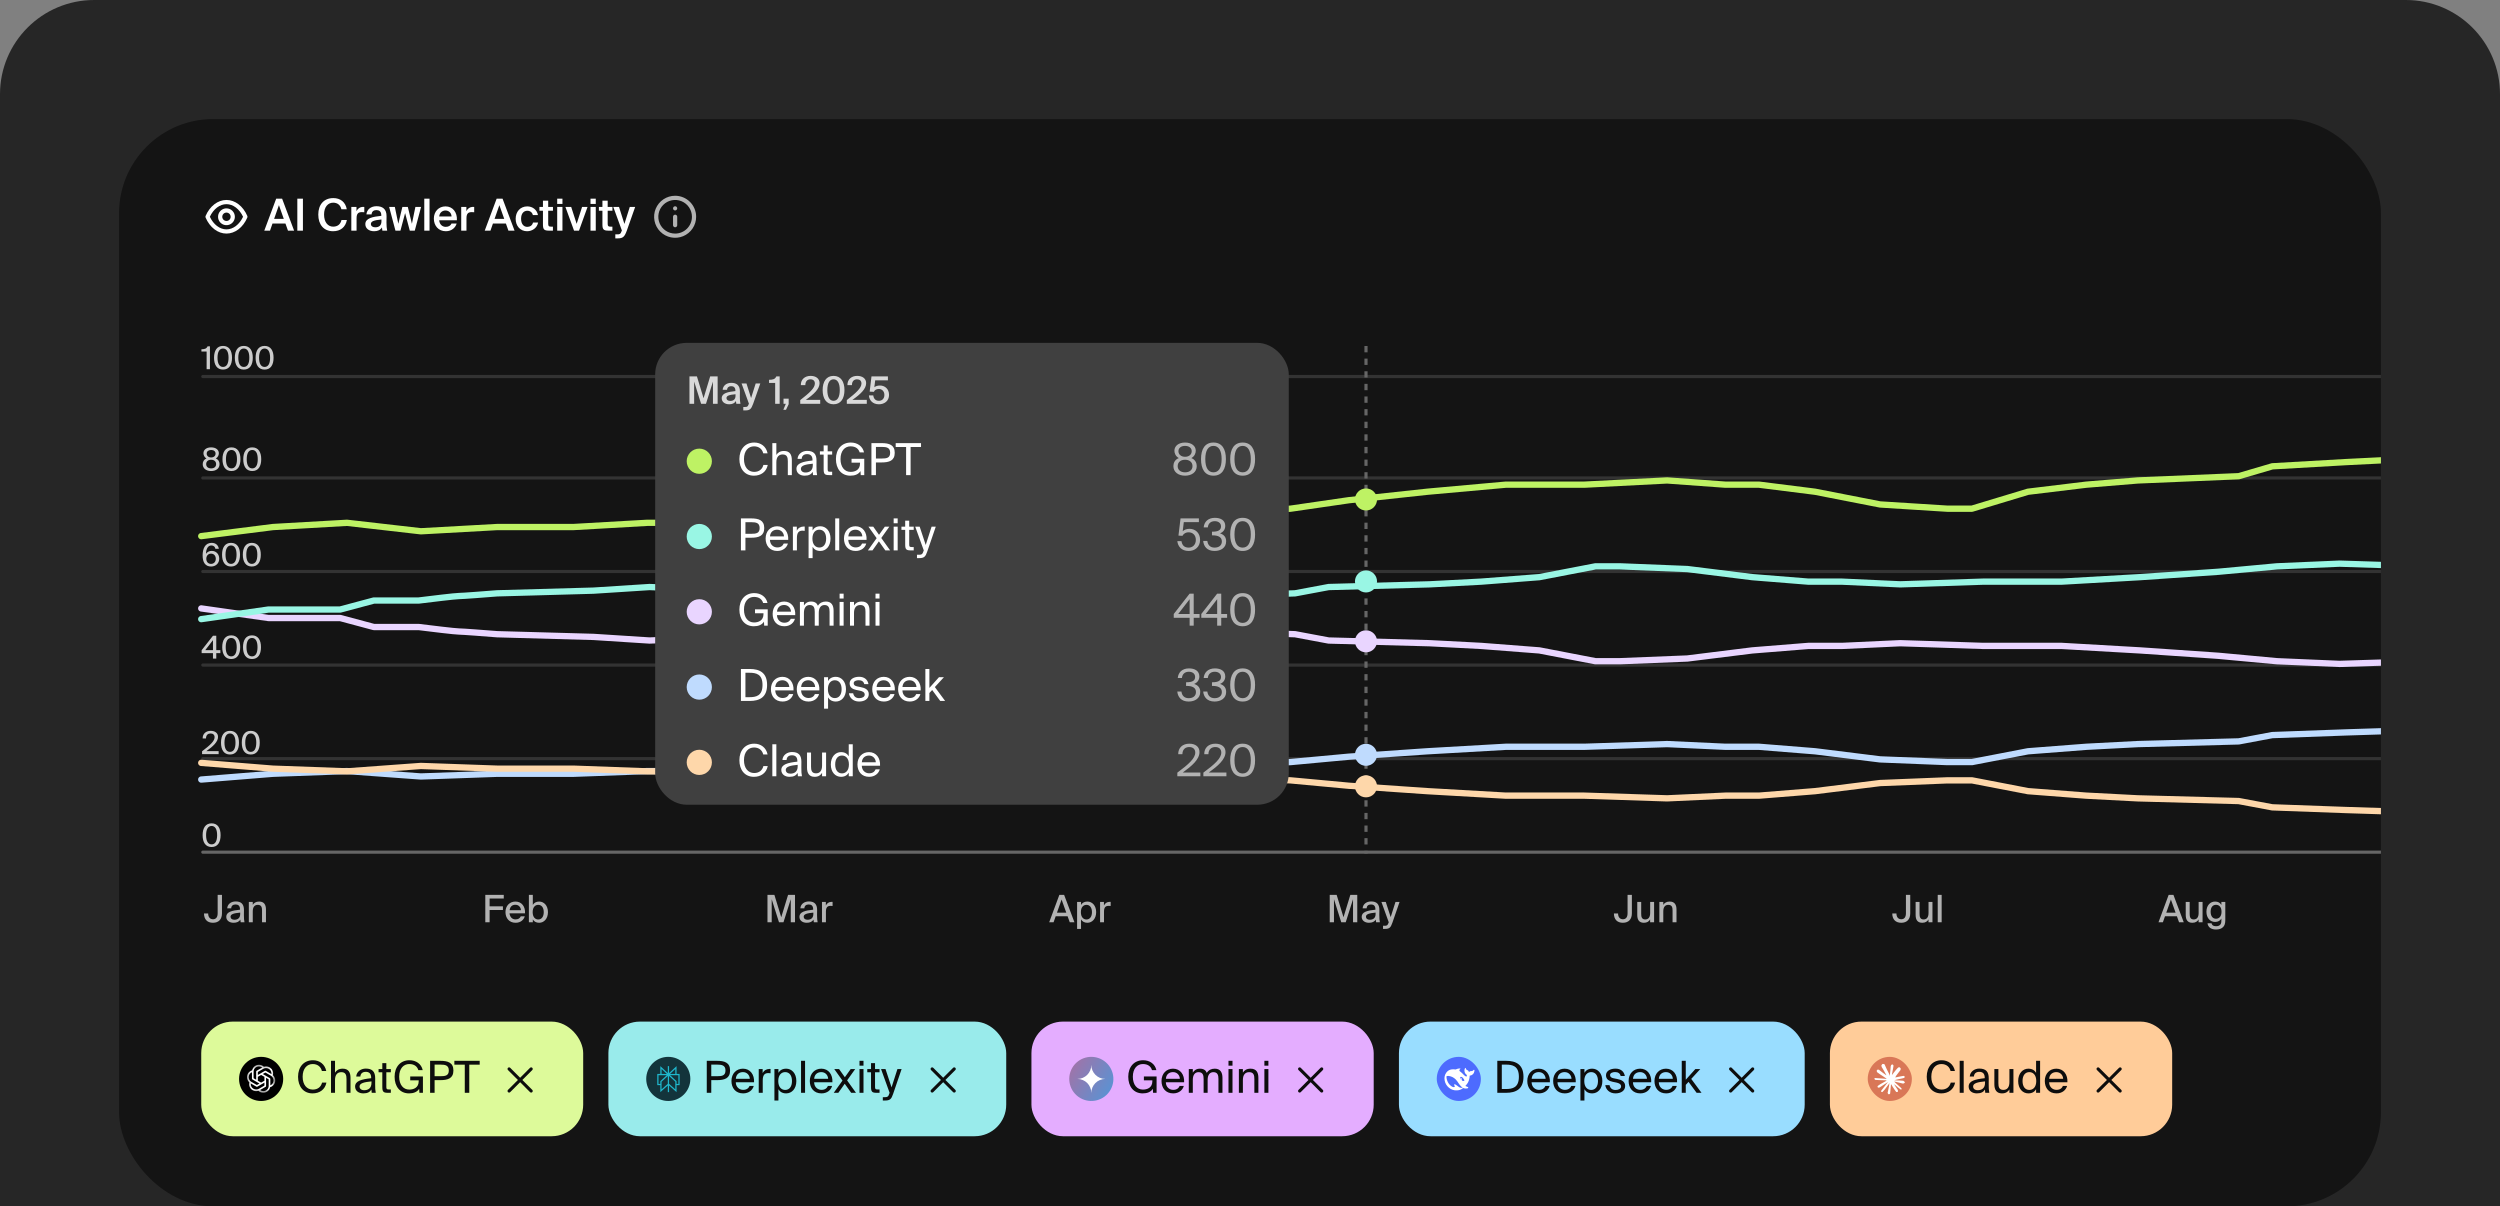 <svg width="630" height="304" viewBox="0 0 630 304" fill="none" xmlns="http://www.w3.org/2000/svg">
<rect x="0" y="0" width="630" height="304" fill="#808080" stroke="none"/>
<path d="M0 23.74C0 10.629 10.629 0 23.74 0H606.26C619.371 0 630 10.629 630 23.74V304H0V23.74Z" fill="#262626"/>
<rect x="30" y="30" width="570" height="274" rx="23.74" fill="#141414"/>
<g clip-path="url(#clip0_3457_9761)">
<path d="M62.321 54.414C61.251 51.93 59.239 50.389 57.067 50.389C54.896 50.389 52.883 51.93 51.814 54.414C51.785 54.481 51.77 54.553 51.77 54.626C51.77 54.699 51.785 54.771 51.814 54.837C52.883 57.321 54.896 58.862 57.067 58.862C59.239 58.862 61.251 57.321 62.321 54.837C62.35 54.771 62.365 54.699 62.365 54.626C62.365 54.553 62.35 54.481 62.321 54.414V54.414ZM57.067 57.803C55.388 57.803 53.8 56.59 52.883 54.626C53.8 52.661 55.388 51.448 57.067 51.448C58.746 51.448 60.335 52.661 61.251 54.626C60.335 56.59 58.746 57.803 57.067 57.803ZM57.067 52.507C56.648 52.507 56.239 52.632 55.89 52.864C55.542 53.097 55.27 53.428 55.11 53.815C54.95 54.202 54.908 54.628 54.99 55.039C55.071 55.45 55.273 55.827 55.569 56.123C55.866 56.42 56.243 56.621 56.654 56.703C57.065 56.785 57.491 56.743 57.878 56.583C58.265 56.422 58.596 56.151 58.829 55.803C59.061 55.454 59.186 55.045 59.186 54.626C59.186 54.064 58.962 53.525 58.565 53.128C58.168 52.73 57.629 52.507 57.067 52.507V52.507ZM57.067 55.685C56.858 55.685 56.653 55.623 56.479 55.506C56.305 55.39 56.169 55.224 56.089 55.031C56.008 54.837 55.987 54.624 56.028 54.419C56.069 54.214 56.17 54.025 56.318 53.877C56.466 53.728 56.655 53.628 56.861 53.587C57.066 53.546 57.279 53.567 57.473 53.647C57.666 53.727 57.831 53.863 57.948 54.037C58.064 54.211 58.126 54.416 58.126 54.626C58.126 54.907 58.015 55.176 57.816 55.374C57.617 55.573 57.348 55.685 57.067 55.685Z" fill="white"/>
<path d="M66.598 58.126L69.6 50.063H71.091L74.116 58.126H72.57L71.936 56.335H68.666L68.043 58.126H66.598ZM70.29 51.697L69.078 55.156H71.513L70.29 51.697ZM76.338 50.063V58.126H74.925V50.063H76.338ZM86.056 55.445H87.413C87.069 57.258 85.801 58.27 83.932 58.27C81.575 58.27 80.207 56.602 80.207 54.066C80.207 51.531 81.652 49.918 83.999 49.918C85.79 49.918 87.069 50.93 87.391 52.743H86.034C85.778 51.642 85.011 51.075 83.954 51.075C82.676 51.075 81.663 52.12 81.663 54.066C81.663 56.024 82.653 57.114 83.943 57.114C85.044 57.114 85.801 56.557 86.056 55.445ZM91.802 52.154V53.488C91.579 53.466 91.368 53.455 91.168 53.455C90.334 53.455 89.855 53.788 89.855 54.989V58.126H88.532V52.142H89.833V53.21C90.156 52.543 90.734 52.142 91.457 52.131C91.557 52.131 91.701 52.142 91.802 52.154ZM96.123 55.768V55.312C94.233 55.49 93.465 55.768 93.465 56.446C93.465 56.969 93.899 57.28 94.566 57.28C95.545 57.28 96.123 56.791 96.123 55.768ZM94.277 58.27C92.976 58.27 92.064 57.569 92.064 56.48C92.064 54.978 93.91 54.622 96.09 54.389V54.278C96.09 53.255 95.512 52.943 94.844 52.943C94.177 52.943 93.677 53.299 93.643 54.022H92.342C92.431 52.81 93.443 51.964 94.889 51.964C96.323 51.964 97.447 52.621 97.413 54.533C97.413 54.823 97.391 55.534 97.391 56.079C97.391 56.836 97.447 57.625 97.569 58.126H96.357C96.312 57.87 96.279 57.725 96.246 57.314C95.856 57.97 95.167 58.27 94.277 58.27ZM100.375 56.391L101.399 52.142H102.767L103.801 56.391L104.679 52.142H106.114L104.524 58.126H103.267L102.088 53.699L100.909 58.126H99.653L98.062 52.142H99.497L100.375 56.391ZM108.242 50.063V58.126H106.919V50.063H108.242ZM115.137 55.512H110.677C110.766 56.624 111.545 57.169 112.301 57.169C113.001 57.169 113.535 56.902 113.769 56.335H115.07C114.803 57.291 113.891 58.27 112.356 58.27C110.432 58.27 109.331 56.813 109.331 55.09C109.331 53.288 110.566 52.009 112.267 52.009C114.102 52.009 115.259 53.51 115.137 55.512ZM112.267 53.043C111.645 53.043 110.799 53.421 110.677 54.545H113.791C113.758 53.61 113.046 53.043 112.267 53.043ZM119.496 52.154V53.488C119.274 53.466 119.062 53.455 118.862 53.455C118.028 53.455 117.55 53.788 117.55 54.989V58.126H116.226V52.142H117.528V53.21C117.85 52.543 118.428 52.142 119.151 52.131C119.251 52.131 119.396 52.142 119.496 52.154ZM122.15 58.126L125.153 50.063H126.643L129.668 58.126H128.122L127.488 56.335H124.218L123.596 58.126H122.15ZM125.842 51.697L124.63 55.156H127.065L125.842 51.697ZM132.881 52.009C134.193 52.009 135.327 52.865 135.561 54.189H134.271C134.149 53.555 133.604 53.11 132.881 53.11C132.047 53.11 131.313 53.722 131.313 55.134C131.313 56.557 132.069 57.169 132.847 57.169C133.503 57.169 134.137 56.88 134.315 56.079H135.605C135.338 57.481 134.104 58.27 132.825 58.27C131.09 58.27 129.945 56.925 129.945 55.145C129.945 53.366 131.09 52.009 132.881 52.009ZM136.823 52.142V50.563H138.146V52.142H139.347V53.099H138.146V56.357C138.146 56.969 138.291 57.114 138.858 57.114H139.336V58.126H138.357C137.078 58.126 136.823 57.781 136.823 56.557V53.099H135.933V52.142H136.823ZM140.413 50.063H141.737V51.397H140.413V50.063ZM140.413 52.142H141.737V58.126H140.413V52.142ZM143.938 52.142L145.317 56.413L146.685 52.142H148.064L145.906 58.126H144.661L142.481 52.142H143.938ZM148.808 50.063H150.132V51.397H148.808V50.063ZM148.808 52.142H150.132V58.126H148.808V52.142ZM151.81 52.142V50.563H153.134V52.142H154.335V53.099H153.134V56.357C153.134 56.969 153.278 57.114 153.846 57.114H154.324V58.126H153.345C152.066 58.126 151.81 57.781 151.81 56.557V53.099H150.921V52.142H151.81ZM155.659 60.072H155.059V59.06H155.559C156.137 59.06 156.382 59.015 156.649 58.237L156.716 58.092L154.547 52.142H155.993L157.35 56.435L158.706 52.142H160.063L157.961 58.114C157.394 59.66 157.005 60.072 155.659 60.072Z" fill="white"/>
<path d="M170.132 54.096C169.991 54.096 169.857 54.152 169.757 54.251C169.658 54.35 169.602 54.485 169.602 54.626V56.744C169.602 56.885 169.658 57.019 169.757 57.118C169.857 57.218 169.991 57.274 170.132 57.274C170.272 57.274 170.407 57.218 170.506 57.118C170.606 57.019 170.661 56.885 170.661 56.744V54.626C170.661 54.485 170.606 54.35 170.506 54.251C170.407 54.152 170.272 54.096 170.132 54.096ZM170.333 52.02C170.204 51.967 170.059 51.967 169.931 52.02C169.866 52.045 169.806 52.083 169.756 52.131C169.709 52.183 169.671 52.242 169.645 52.306C169.615 52.369 169.6 52.438 169.602 52.507C169.602 52.577 169.615 52.646 169.642 52.711C169.668 52.775 169.707 52.834 169.756 52.883C169.807 52.93 169.866 52.968 169.931 52.995C170.011 53.028 170.098 53.04 170.184 53.032C170.271 53.023 170.353 52.993 170.426 52.945C170.498 52.897 170.557 52.832 170.598 52.756C170.639 52.679 170.661 52.594 170.661 52.507C170.659 52.367 170.605 52.233 170.508 52.131C170.457 52.083 170.398 52.045 170.333 52.02ZM170.132 49.33C169.084 49.33 168.06 49.64 167.19 50.222C166.319 50.804 165.64 51.631 165.239 52.599C164.838 53.567 164.733 54.632 164.938 55.659C165.142 56.686 165.646 57.63 166.387 58.37C167.128 59.111 168.071 59.615 169.099 59.82C170.126 60.024 171.191 59.919 172.158 59.518C173.126 59.118 173.953 58.439 174.535 57.568C175.117 56.697 175.428 55.673 175.428 54.626C175.428 53.93 175.291 53.242 175.025 52.599C174.758 51.956 174.368 51.373 173.877 50.881C173.385 50.389 172.801 49.999 172.158 49.733C171.516 49.467 170.827 49.33 170.132 49.33V49.33ZM170.132 58.862C169.294 58.862 168.475 58.614 167.778 58.148C167.081 57.683 166.538 57.021 166.218 56.247C165.897 55.473 165.813 54.621 165.977 53.799C166.14 52.977 166.543 52.222 167.136 51.63C167.729 51.037 168.483 50.634 169.305 50.47C170.127 50.307 170.979 50.391 171.753 50.712C172.527 51.032 173.189 51.575 173.654 52.272C174.12 52.969 174.368 53.788 174.368 54.626C174.368 55.749 173.922 56.827 173.128 57.621C172.333 58.416 171.255 58.862 170.132 58.862V58.862Z" fill="#B2B2B2"/>
<line x1="51.108" y1="94.885" x2="847.869" y2="94.885" stroke="#333333" stroke-width="0.794" stroke-linecap="round"/>
<line x1="51.108" y1="120.446" x2="847.869" y2="120.446" stroke="#333333" stroke-width="0.794" stroke-linecap="round"/>
<line x1="51.108" y1="144.021" x2="847.869" y2="144.021" stroke="#333333" stroke-width="0.794" stroke-linecap="round"/>
<line x1="51.108" y1="167.596" x2="847.869" y2="167.596" stroke="#333333" stroke-width="0.794" stroke-linecap="round"/>
<line x1="51.108" y1="191.172" x2="847.869" y2="191.172" stroke="#333333" stroke-width="0.794" stroke-linecap="round"/>
<line x1="51.108" y1="214.747" x2="847.869" y2="214.747" stroke="#666666" stroke-width="0.794" stroke-linecap="round"/>
<line x1="344.233" y1="87.195" x2="344.233" y2="215.09" stroke="#666666" stroke-width="0.794" stroke-dasharray="1.59 1.59"/>
<circle cx="344.23" cy="125.865" r="2.78" fill="#BEF264"/>
<circle cx="344.23" cy="161.612" r="2.78" fill="#E9D5FF"/>
<circle cx="344.23" cy="190.21" r="2.78" fill="#BFDBFE"/>
<circle cx="344.23" cy="198.154" r="2.78" fill="#FED7AA"/>
<circle cx="344.23" cy="146.519" r="2.78" fill="#99F6E4"/>
<path d="M53.677 232.54C52.228 232.54 51.408 231.682 51.408 230.185H52.457C52.457 231.148 52.953 231.653 53.677 231.653C54.316 231.653 54.85 231.262 54.85 230.147V225.505H55.936V230.157C55.936 231.653 55.117 232.54 53.677 232.54ZM60.527 230.347V229.976C58.935 230.128 58.096 230.357 58.096 231.015C58.096 231.482 58.458 231.777 59.068 231.777C59.878 231.777 60.527 231.367 60.527 230.347ZM58.849 232.54C57.81 232.54 57.019 231.968 57.019 231.034C57.019 229.785 58.496 229.442 60.479 229.242V229.137C60.479 228.231 60.002 227.926 59.373 227.926C58.687 227.926 58.296 228.269 58.258 228.908H57.257C57.333 227.812 58.239 227.163 59.411 227.163C60.736 227.163 61.489 227.802 61.48 229.337C61.48 229.461 61.461 230.347 61.461 230.567C61.461 231.339 61.508 231.958 61.604 232.416H60.651C60.612 232.216 60.593 232.073 60.565 231.739C60.26 232.263 59.688 232.54 58.849 232.54ZM63.696 227.287V228.031C63.991 227.526 64.506 227.192 65.307 227.192C66.546 227.192 67.022 227.993 67.022 229.184V232.416H66.031V229.451C66.031 228.717 65.917 228.021 64.973 228.021C64.106 228.021 63.696 228.631 63.696 229.661V232.416H62.704V227.287H63.696Z" fill="#B2B2B2"/>
<path d="M122.296 232.416V225.505H126.948V226.429H123.383V228.403H126.738V229.318H123.383V232.416H122.296ZM129.894 231.691C130.619 231.691 131.019 231.396 131.238 230.91H132.239C132.01 231.758 131.229 232.54 129.932 232.54C128.283 232.54 127.378 231.329 127.378 229.842C127.378 228.25 128.445 227.192 129.904 227.192C131.486 227.192 132.411 228.488 132.306 230.157H128.397C128.502 231.11 129.084 231.691 129.894 231.691ZM129.894 228.002C129.122 228.002 128.56 228.393 128.417 229.375H131.276C131.248 228.622 130.704 228.002 129.894 228.002ZM134.232 229.861C134.232 231.129 134.88 231.71 135.643 231.71C136.472 231.71 137.025 231.015 137.025 229.861C137.025 228.708 136.472 228.021 135.643 228.021C134.88 228.021 134.232 228.593 134.232 229.861ZM133.278 225.505H134.27V228.04C134.584 227.507 135.109 227.192 135.871 227.192C137.063 227.192 138.083 228.183 138.083 229.861C138.083 231.539 137.063 232.54 135.871 232.54C135.109 232.54 134.584 232.225 134.27 231.691V232.416H133.278V225.505Z" fill="#B2B2B2"/>
<path d="M197.434 232.416H196.309L194.469 226.601V232.416H193.402V225.505H195.146L196.871 231.148L198.597 225.505H200.341V232.416H199.274V226.601L197.434 232.416ZM204.962 230.347V229.976C203.37 230.128 202.531 230.357 202.531 231.015C202.531 231.482 202.893 231.777 203.503 231.777C204.314 231.777 204.962 231.367 204.962 230.347ZM203.284 232.54C202.245 232.54 201.454 231.968 201.454 231.034C201.454 229.785 202.931 229.442 204.914 229.242V229.137C204.914 228.231 204.438 227.926 203.808 227.926C203.122 227.926 202.731 228.269 202.693 228.908H201.692C201.769 227.812 202.674 227.163 203.847 227.163C205.172 227.163 205.925 227.802 205.915 229.337C205.915 229.461 205.896 230.347 205.896 230.567C205.896 231.339 205.944 231.958 206.039 232.416H205.086C205.048 232.216 205.029 232.073 205 231.739C204.695 232.263 204.123 232.54 203.284 232.54ZM209.809 227.278V228.307C209.628 228.288 209.456 228.279 209.294 228.279C208.531 228.279 208.131 228.651 208.131 229.728V232.416H207.14V227.287H208.112V228.193C208.379 227.611 208.884 227.278 209.532 227.268C209.618 227.268 209.723 227.268 209.809 227.278Z" fill="#B2B2B2"/>
<path d="M264.393 232.416L266.958 225.505H268.159L270.761 232.416H269.579L269.036 230.9H266.033L265.499 232.416H264.393ZM267.52 226.687L266.357 229.985H268.702L267.52 226.687ZM271.428 227.287H272.419V228.04C272.734 227.507 273.258 227.192 274.021 227.192C275.213 227.192 276.233 228.183 276.233 229.861C276.233 231.539 275.213 232.54 274.021 232.54C273.258 232.54 272.734 232.225 272.419 231.691V234.084H271.428V227.287ZM272.381 229.861C272.381 231.129 273.03 231.71 273.792 231.71C274.622 231.71 275.174 231.015 275.174 229.861C275.174 228.708 274.622 228.021 273.792 228.021C273.03 228.021 272.381 228.593 272.381 229.861ZM279.887 227.278V228.307C279.706 228.288 279.535 228.279 279.373 228.279C278.61 228.279 278.21 228.651 278.21 229.728V232.416H277.218V227.287H278.191V228.193C278.458 227.611 278.963 227.278 279.611 227.268C279.697 227.268 279.802 227.268 279.887 227.278Z" fill="#B2B2B2"/>
<path d="M339.123 232.416H337.998L336.159 226.601V232.416H335.091V225.505H336.835L338.561 231.148L340.286 225.505H342.031V232.416H340.963V226.601L339.123 232.416ZM346.651 230.347V229.976C345.059 230.128 344.22 230.357 344.22 231.015C344.22 231.482 344.583 231.777 345.193 231.777C346.003 231.777 346.651 231.367 346.651 230.347ZM344.973 232.54C343.934 232.54 343.143 231.968 343.143 231.034C343.143 229.785 344.621 229.442 346.604 229.242V229.137C346.604 228.231 346.127 227.926 345.498 227.926C344.811 227.926 344.421 228.269 344.382 228.908H343.382C343.458 227.812 344.363 227.163 345.536 227.163C346.861 227.163 347.614 227.802 347.604 229.337C347.604 229.461 347.585 230.347 347.585 230.567C347.585 231.339 347.633 231.958 347.728 232.416H346.775C346.737 232.216 346.718 232.073 346.689 231.739C346.384 232.263 345.812 232.54 344.973 232.54ZM349.002 234.084H348.525V233.293H348.916C349.45 233.293 349.678 233.245 349.926 232.521L349.964 232.406L348.115 227.287H349.211L350.451 231.11L351.661 227.287H352.691L350.88 232.53C350.451 233.741 350.165 234.084 349.002 234.084Z" fill="#B2B2B2"/>
<path d="M408.973 232.54C407.524 232.54 406.704 231.682 406.704 230.185H407.753C407.753 231.148 408.249 231.653 408.973 231.653C409.612 231.653 410.146 231.262 410.146 230.147V225.505H411.232V230.157C411.232 231.653 410.413 232.54 408.973 232.54ZM415.831 232.416V231.691C415.535 232.216 415.04 232.54 414.268 232.54C413.057 232.54 412.59 231.796 412.59 230.548V227.287H413.581V230.281C413.581 231.015 413.705 231.701 414.601 231.701C415.44 231.701 415.84 231.091 415.84 230.071V227.287H416.832V232.416H415.831ZM419.15 227.287V228.031C419.445 227.526 419.96 227.192 420.761 227.192C422 227.192 422.477 227.993 422.477 229.184V232.416H421.485V229.451C421.485 228.717 421.371 228.021 420.427 228.021C419.56 228.021 419.15 228.631 419.15 229.661V232.416H418.158V227.287H419.15Z" fill="#B2B2B2"/>
<path d="M479.121 232.54C477.672 232.54 476.852 231.682 476.852 230.185H477.9C477.9 231.148 478.396 231.653 479.121 231.653C479.759 231.653 480.293 231.262 480.293 230.147V225.505H481.38V230.157C481.38 231.653 480.56 232.54 479.121 232.54ZM485.978 232.416V231.691C485.683 232.216 485.187 232.54 484.415 232.54C483.204 232.54 482.737 231.796 482.737 230.548V227.287H483.729V230.281C483.729 231.015 483.853 231.701 484.749 231.701C485.587 231.701 485.988 231.091 485.988 230.071V227.287H486.979V232.416H485.978ZM489.297 225.505V232.416H488.306V225.505H489.297Z" fill="#B2B2B2"/>
<path d="M543.939 232.416L546.503 225.505H547.704L550.307 232.416H549.125L548.581 230.9H545.579L545.045 232.416H543.939ZM547.066 226.687L545.903 229.985H548.248L547.066 226.687ZM554.045 232.416V231.691C553.75 232.216 553.254 232.54 552.482 232.54C551.271 232.54 550.804 231.796 550.804 230.548V227.287H551.796V230.281C551.796 231.015 551.92 231.701 552.816 231.701C553.655 231.701 554.055 231.091 554.055 230.071V227.287H555.046V232.416H554.045ZM559.786 228.04V227.287H560.777V231.815C560.777 232.759 560.577 233.264 560.224 233.617C559.833 234.027 559.223 234.237 558.432 234.237C557.279 234.237 556.449 233.741 556.287 232.664H557.307C557.412 233.131 557.698 233.407 558.451 233.407C558.918 233.407 559.261 233.283 559.481 233.036C559.681 232.816 559.786 232.559 559.786 232.025V231.482C559.471 232.016 558.966 232.33 558.203 232.33C557.012 232.33 556.02 231.396 556.02 229.756C556.02 228.126 557.012 227.192 558.203 227.192C558.966 227.192 559.471 227.507 559.786 228.04ZM559.824 229.756C559.824 228.536 559.195 228.012 558.432 228.012C557.603 228.012 557.078 228.651 557.078 229.756C557.078 230.872 557.603 231.52 558.432 231.52C559.195 231.52 559.824 230.976 559.824 229.756Z" fill="#B2B2B2"/>
<path d="M53.324 212.781C54.206 212.781 54.715 212.011 54.715 210.462C54.715 208.929 54.206 208.142 53.324 208.142C52.459 208.142 51.934 208.929 51.934 210.462C51.934 212.011 52.459 212.781 53.324 212.781ZM53.324 213.449C51.791 213.449 51.06 212.265 51.06 210.462C51.06 208.666 51.791 207.483 53.324 207.483C54.865 207.483 55.588 208.666 55.588 210.462C55.588 212.265 54.865 213.449 53.324 213.449Z" fill="#CCCCCC"/>
<path d="M53.094 184.172C54.158 184.172 54.945 184.712 54.945 185.689C54.945 186.952 53.674 188.104 51.998 189.288H55.096V190.035H50.925V189.32C52.903 187.81 54.079 186.778 54.079 185.777C54.079 185.197 53.698 184.831 53.07 184.831C52.482 184.831 51.91 185.165 51.91 186.094H51.068C51.045 184.943 51.863 184.172 53.094 184.172ZM57.956 189.471C58.837 189.471 59.346 188.7 59.346 187.151C59.346 185.618 58.837 184.831 57.956 184.831C57.09 184.831 56.566 185.618 56.566 187.151C56.566 188.7 57.09 189.471 57.956 189.471ZM57.956 190.138C56.423 190.138 55.692 188.954 55.692 187.151C55.692 185.356 56.423 184.172 57.956 184.172C59.497 184.172 60.22 185.356 60.22 187.151C60.22 188.954 59.497 190.138 57.956 190.138ZM63.192 189.471C64.074 189.471 64.582 188.7 64.582 187.151C64.582 185.618 64.074 184.831 63.192 184.831C62.326 184.831 61.802 185.618 61.802 187.151C61.802 188.7 62.326 189.471 63.192 189.471ZM63.192 190.138C61.659 190.138 60.928 188.954 60.928 187.151C60.928 185.356 61.659 184.172 63.192 184.172C64.733 184.172 65.456 185.356 65.456 187.151C65.456 188.954 64.733 190.138 63.192 190.138Z" fill="#CCCCCC"/>
<path d="M53.666 161.317L51.728 163.835H53.666V161.317ZM55.533 163.835V164.582H54.5V165.972H53.666V164.582H50.814V163.851L53.666 160.213H54.5V163.835H55.533ZM58.266 165.408C59.148 165.408 59.656 164.637 59.656 163.088C59.656 161.555 59.148 160.769 58.266 160.769C57.4 160.769 56.876 161.555 56.876 163.088C56.876 164.637 57.4 165.408 58.266 165.408ZM58.266 166.075C56.733 166.075 56.002 164.892 56.002 163.088C56.002 161.293 56.733 160.109 58.266 160.109C59.807 160.109 60.53 161.293 60.53 163.088C60.53 164.892 59.807 166.075 58.266 166.075ZM63.502 165.408C64.384 165.408 64.893 164.637 64.893 163.088C64.893 161.555 64.384 160.769 63.502 160.769C62.636 160.769 62.112 161.555 62.112 163.088C62.112 164.637 62.636 165.408 63.502 165.408ZM63.502 166.075C61.969 166.075 61.238 164.892 61.238 163.088C61.238 161.293 61.969 160.109 63.502 160.109C65.043 160.109 65.766 161.293 65.766 163.088C65.766 164.892 65.043 166.075 63.502 166.075Z" fill="#CCCCCC"/>
<path d="M51.99 140.818C51.99 141.605 52.474 142.097 53.181 142.097C53.88 142.097 54.381 141.589 54.381 140.818C54.381 140.04 53.888 139.515 53.189 139.515C52.482 139.515 51.99 140.04 51.99 140.818ZM53.253 137.458C52.419 137.458 51.934 138.3 51.91 139.563C52.173 139.15 52.641 138.824 53.364 138.824C54.429 138.824 55.247 139.611 55.247 140.786C55.247 141.899 54.429 142.764 53.189 142.764C51.728 142.764 51.06 141.7 51.06 139.968C51.06 138.316 51.656 136.799 53.332 136.799C54.492 136.799 55.04 137.537 55.144 138.292H54.278C54.19 137.752 53.801 137.458 53.253 137.458ZM58.219 142.097C59.101 142.097 59.61 141.327 59.61 139.778C59.61 138.244 59.101 137.458 58.219 137.458C57.354 137.458 56.829 138.244 56.829 139.778C56.829 141.327 57.354 142.097 58.219 142.097ZM58.219 142.764C56.686 142.764 55.956 141.581 55.956 139.778C55.956 137.982 56.686 136.799 58.219 136.799C59.761 136.799 60.483 137.982 60.483 139.778C60.483 141.581 59.761 142.764 58.219 142.764ZM63.456 142.097C64.338 142.097 64.846 141.327 64.846 139.778C64.846 138.244 64.338 137.458 63.456 137.458C62.59 137.458 62.066 138.244 62.066 139.778C62.066 141.327 62.59 142.097 63.456 142.097ZM63.456 142.764C61.923 142.764 61.192 141.581 61.192 139.778C61.192 137.982 61.923 136.799 63.456 136.799C64.997 136.799 65.72 137.982 65.72 139.778C65.72 141.581 64.997 142.764 63.456 142.764Z" fill="#CCCCCC"/>
<path d="M53.205 112.736C54.397 112.736 55.151 113.356 55.151 114.206C55.151 114.698 54.929 115.222 54.389 115.532C55.104 115.85 55.326 116.438 55.326 116.97C55.326 118.082 54.405 118.702 53.205 118.702C52.006 118.702 51.084 118.082 51.084 116.97C51.084 116.438 51.315 115.85 52.03 115.532C51.489 115.222 51.267 114.69 51.267 114.206C51.267 113.356 52.014 112.736 53.205 112.736ZM53.205 115.858C52.443 115.858 51.958 116.287 51.958 116.954C51.958 117.621 52.443 118.035 53.205 118.035C53.968 118.035 54.46 117.621 54.46 116.954C54.46 116.287 53.968 115.858 53.205 115.858ZM54.325 114.309C54.325 113.745 53.88 113.395 53.205 113.395C52.538 113.395 52.085 113.745 52.085 114.309C52.085 114.873 52.538 115.278 53.205 115.278C53.88 115.278 54.325 114.881 54.325 114.309ZM58.328 118.035C59.21 118.035 59.718 117.264 59.718 115.715C59.718 114.182 59.21 113.395 58.328 113.395C57.462 113.395 56.938 114.182 56.938 115.715C56.938 117.264 57.462 118.035 58.328 118.035ZM58.328 118.702C56.795 118.702 56.064 117.518 56.064 115.715C56.064 113.92 56.795 112.736 58.328 112.736C59.869 112.736 60.592 113.92 60.592 115.715C60.592 117.518 59.869 118.702 58.328 118.702ZM63.565 118.035C64.446 118.035 64.955 117.264 64.955 115.715C64.955 114.182 64.446 113.395 63.565 113.395C62.699 113.395 62.174 114.182 62.174 115.715C62.174 117.264 62.699 118.035 63.565 118.035ZM63.565 118.702C62.031 118.702 61.3 117.518 61.3 115.715C61.3 113.92 62.031 112.736 63.565 112.736C65.106 112.736 65.828 113.92 65.828 115.715C65.828 117.518 65.106 118.702 63.565 118.702Z" fill="#CCCCCC"/>
<path d="M52.903 93.032H52.069V88.583H50.759V88.019C51.577 87.996 52.022 87.892 52.308 87.273H52.903V93.032ZM56.203 92.468C57.084 92.468 57.593 91.697 57.593 90.148C57.593 88.615 57.084 87.829 56.203 87.829C55.337 87.829 54.812 88.615 54.812 90.148C54.812 91.697 55.337 92.468 56.203 92.468ZM56.203 93.135C54.669 93.135 53.938 91.951 53.938 90.148C53.938 88.353 54.669 87.169 56.203 87.169C57.744 87.169 58.467 88.353 58.467 90.148C58.467 91.951 57.744 93.135 56.203 93.135ZM61.439 92.468C62.321 92.468 62.829 91.697 62.829 90.148C62.829 88.615 62.321 87.829 61.439 87.829C60.573 87.829 60.049 88.615 60.049 90.148C60.049 91.697 60.573 92.468 61.439 92.468ZM61.439 93.135C59.906 93.135 59.175 91.951 59.175 90.148C59.175 88.353 59.906 87.169 61.439 87.169C62.98 87.169 63.703 88.353 63.703 90.148C63.703 91.951 62.98 93.135 61.439 93.135ZM66.675 92.468C67.557 92.468 68.065 91.697 68.065 90.148C68.065 88.615 67.557 87.829 66.675 87.829C65.809 87.829 65.285 88.615 65.285 90.148C65.285 91.697 65.809 92.468 66.675 92.468ZM66.675 93.135C65.142 93.135 64.411 91.951 64.411 90.148C64.411 88.353 65.142 87.169 66.675 87.169C68.216 87.169 68.939 88.353 68.939 90.148C68.939 91.951 68.216 93.135 66.675 93.135Z" fill="#CCCCCC"/>
<path d="M50.711 135.103L68.786 132.814L87.426 131.747L106.065 133.882L125.27 132.814H144.474L163.114 131.747H180.624L198.699 130.323L216.774 131.747L238.238 129.255L254.054 130.323L270.999 129.255L287.944 128.188L309.408 129.255L325.223 128.188L339.909 126.052L359.679 123.917L379.448 122.137H399.218L420.117 121.07L434.803 122.137H443.275L457.396 123.917L473.777 127.12L490.722 128.188H496.935L511.056 123.917L525.742 122.137L538.733 121.07L564.151 120.002L572.624 117.511L591.263 116.443L612.727 115.375H621.765C625.342 115.731 632.723 116.443 633.626 116.443C634.53 116.443 646.053 117.155 651.701 117.511L666.387 120.002H683.897L700.842 117.511L712.704 118.578L735.298 120.002L749.419 118.578L773.707 117.511C776.531 117.155 782.405 116.443 783.309 116.443C784.213 116.443 790.464 115.257 793.476 114.664H804.773L813.246 111.105H831.321L848.266 107.304" stroke="#BEF264" stroke-width="1.589" stroke-linecap="round" stroke-linejoin="round"/>
<path d="M50.711 196.448L68.786 194.99L87.426 194.31L106.065 195.67L125.27 194.99H144.474L163.114 194.31H180.624L198.699 193.403L216.774 194.31L238.238 192.723L254.054 193.403L270.999 192.723L287.944 192.043L309.408 192.723L325.224 192.043L339.909 190.683L359.679 189.322L379.448 188.189H399.218L420.117 187.509L434.803 188.189H443.275L457.396 189.322L473.777 191.363L490.722 192.043H496.935L511.056 189.322L525.742 188.189L538.733 187.509L564.151 186.829L572.624 185.242L591.263 184.562L612.727 183.881H621.765C625.342 184.108 632.723 184.562 633.626 184.562C634.53 184.562 646.053 185.015 651.701 185.242L666.387 186.829H683.897L700.843 185.242L712.704 185.922L735.298 186.829L749.419 185.922L773.707 185.242C776.531 185.015 782.406 184.562 783.309 184.562C784.213 184.562 790.464 183.806 793.476 183.428H804.773L813.246 181.161H831.321L848.266 178.74" stroke="#BFDBFE" stroke-width="1.589" stroke-linecap="round" stroke-linejoin="round"/>
<path d="M848.266 171.028L830.191 169.57L811.551 168.89L792.911 170.25L773.707 169.57H754.502L735.862 168.89H718.352L700.277 167.983L682.202 168.89L660.739 167.303L644.923 167.983L627.978 167.303L611.033 166.623L589.569 167.303L573.753 166.623L559.067 165.262L539.298 163.902L519.528 162.769H499.759L478.86 162.089L464.174 162.769H455.701L441.58 163.902L425.2 165.943L408.255 166.623H402.042L387.921 163.902L373.235 162.769L360.243 162.089L334.825 161.409L326.353 159.822L307.713 159.142L286.249 158.461H277.212C273.634 158.688 266.254 159.142 265.35 159.142C264.446 159.142 252.924 159.595 247.275 159.822L232.589 161.409H215.079L198.134 159.822L186.272 160.502L163.679 161.409L149.558 160.502L125.27 159.822C122.445 159.595 116.571 159.142 115.667 159.142C114.764 159.142 108.513 158.386 105.5 158.008H94.203L85.731 155.741H67.656L50.711 153.32" stroke="#E9D5FF" stroke-width="1.589" stroke-linecap="round" stroke-linejoin="round"/>
<path d="M50.711 192.244L68.786 193.702L87.426 194.382L106.065 193.022L125.27 193.702H144.474L163.114 194.382H180.624L198.699 195.289L216.774 194.382L238.238 195.969L254.054 195.289L270.999 195.969L287.944 196.649L309.408 195.969L325.224 196.649L339.909 198.009L359.679 199.37L379.448 200.503H399.218L420.117 201.183L434.803 200.503H443.275L457.396 199.37L473.777 197.329L490.722 196.649H496.935L511.056 199.37L525.742 200.503L538.733 201.183L564.151 201.863L572.624 203.45L591.263 204.13L612.727 204.81H621.765C625.342 204.584 632.723 204.13 633.626 204.13C634.53 204.13 646.053 203.677 651.701 203.45L666.387 201.863H683.897L700.843 203.45L712.704 202.77L735.298 201.863L749.419 202.77L773.707 203.45C776.531 203.677 782.406 204.13 783.309 204.13C784.213 204.13 790.464 204.886 793.476 205.264H804.773L813.246 207.531H831.321L848.266 209.952" stroke="#FED7AA" stroke-width="1.589" stroke-linecap="round" stroke-linejoin="round"/>
<path d="M848.266 138.315L830.191 139.772L811.551 140.452L792.911 139.092L773.707 139.772H754.502L735.862 140.452H718.352L700.277 141.359L682.202 140.452L660.739 142.039L644.923 141.359L627.978 142.039L611.033 142.719L589.569 142.039L573.753 142.719L559.067 144.08L539.298 145.44L519.528 146.573H499.759L478.86 147.253L464.174 146.573H455.701L441.58 145.44L425.2 143.399L408.255 142.719H402.042L387.921 145.44L373.235 146.573L360.243 147.253L334.825 147.933L326.353 149.52L307.713 150.2L286.249 150.881H277.212C273.634 150.654 266.254 150.2 265.35 150.2C264.446 150.2 252.924 149.747 247.275 149.52L232.589 147.933H215.079L198.134 149.52L186.272 148.84L163.679 147.933L149.558 148.84L125.27 149.52C122.445 149.747 116.571 150.2 115.667 150.2C114.764 150.2 108.513 150.956 105.5 151.334H94.203L85.731 153.601H67.656L50.711 156.022" stroke="#99F6E4" stroke-width="1.589" stroke-linecap="round" stroke-linejoin="round"/>
<rect x="50.711" y="257.444" width="96.251" height="28.888" rx="7.944" fill="#DDFA9A"/>
<g clip-path="url(#clip1_3457_9761)">
<circle cx="65.803" cy="271.888" r="5.561" fill="black"/>
<mask id="mask0_3457_9761" style="mask-type:luminance" maskUnits="userSpaceOnUse" x="62" y="268" width="8" height="8">
<path d="M69.37 268.318H62.238V275.387H69.37V268.318Z" fill="white"/>
</mask>
<g mask="url(#mask0_3457_9761)">
<path d="M64.974 270.891V270.22C64.974 270.163 64.995 270.121 65.044 270.093L66.395 269.315C66.578 269.209 66.797 269.16 67.024 269.16C67.872 269.16 68.409 269.817 68.409 270.517C68.409 270.566 68.409 270.623 68.402 270.679L67.002 269.859C66.918 269.81 66.833 269.81 66.748 269.859L64.974 270.891ZM68.126 273.507V271.902C68.126 271.803 68.084 271.732 67.999 271.683L66.225 270.651L66.805 270.319C66.854 270.29 66.896 270.29 66.946 270.319L68.296 271.096C68.685 271.322 68.946 271.803 68.946 272.27C68.946 272.807 68.628 273.302 68.126 273.507V273.507ZM64.557 272.093L63.977 271.754C63.928 271.725 63.906 271.683 63.906 271.626V270.071C63.906 269.315 64.486 268.742 65.271 268.742C65.568 268.742 65.843 268.841 66.076 269.018L64.684 269.824C64.599 269.873 64.557 269.944 64.557 270.043V272.093L64.557 272.093ZM65.804 272.814L64.974 272.347V271.358L65.804 270.891L66.635 271.358V272.347L65.804 272.814ZM66.338 274.963C66.041 274.963 65.766 274.864 65.532 274.687L66.925 273.881C67.01 273.832 67.052 273.761 67.052 273.662V271.612L67.639 271.952C67.688 271.98 67.709 272.022 67.709 272.079V273.634C67.709 274.39 67.123 274.963 66.338 274.963V274.963ZM64.663 273.387L63.313 272.609C62.924 272.383 62.662 271.902 62.662 271.436C62.662 270.891 62.987 270.404 63.489 270.199V271.81C63.489 271.909 63.532 271.98 63.617 272.029L65.384 273.054L64.804 273.387C64.755 273.415 64.712 273.415 64.663 273.387ZM64.585 274.546C63.786 274.546 63.2 273.945 63.2 273.203C63.2 273.146 63.207 273.09 63.214 273.033L64.606 273.839C64.691 273.888 64.776 273.888 64.861 273.839L66.635 272.814V273.486C66.635 273.542 66.614 273.584 66.564 273.613L65.214 274.39C65.03 274.496 64.811 274.546 64.585 274.546H64.585ZM66.338 275.387C67.193 275.387 67.907 274.779 68.07 273.973C68.862 273.768 69.37 273.026 69.37 272.27C69.37 271.775 69.158 271.294 68.777 270.948C68.812 270.799 68.833 270.651 68.833 270.503C68.833 269.492 68.013 268.735 67.066 268.735C66.875 268.735 66.692 268.764 66.508 268.827C66.19 268.516 65.751 268.318 65.271 268.318C64.415 268.318 63.702 268.926 63.539 269.732C62.747 269.937 62.238 270.679 62.238 271.436C62.238 271.93 62.45 272.411 62.832 272.757C62.797 272.906 62.776 273.054 62.776 273.203C62.776 274.213 63.595 274.97 64.543 274.97C64.733 274.97 64.917 274.942 65.101 274.878C65.419 275.189 65.857 275.387 66.338 275.387Z" fill="white"/>
</g>
</g>
<path d="M81.16 272.819H82.261C81.905 274.598 80.515 275.533 78.769 275.533C76.456 275.533 75.11 273.786 75.11 271.34C75.11 268.849 76.589 267.18 78.858 267.18C80.526 267.18 81.861 268.17 82.217 269.894H81.116C80.882 268.882 80.081 268.137 78.802 268.137C77.379 268.137 76.267 269.249 76.267 271.34C76.267 273.386 77.334 274.576 78.836 274.576C80.126 274.576 80.904 273.853 81.16 272.819ZM84.425 267.325V270.306C84.77 269.738 85.348 269.305 86.36 269.305C87.806 269.305 88.329 270.239 88.329 271.607V275.388H87.317V271.907C87.317 270.984 87.161 270.183 86.004 270.183C85.026 270.183 84.425 270.85 84.425 272.141V275.388H83.413V267.325H84.425ZM93.613 272.886V272.508C91.778 272.685 90.61 272.963 90.61 273.786C90.61 274.354 91.044 274.732 91.767 274.732C92.712 274.732 93.613 274.298 93.613 272.886ZM91.544 275.533C90.421 275.533 89.487 274.91 89.487 273.809C89.487 272.396 91.088 271.974 93.535 271.707V271.562C93.535 270.461 92.934 270.105 92.178 270.105C91.333 270.105 90.855 270.55 90.81 271.295H89.765C89.854 270.005 91.01 269.282 92.167 269.282C93.824 269.282 94.558 270.061 94.547 271.751L94.536 273.13C94.525 274.142 94.569 274.821 94.692 275.388H93.668C93.635 275.166 93.602 274.921 93.591 274.565C93.224 275.188 92.612 275.533 91.544 275.533ZM96.344 269.405V267.903H97.356V269.405H98.49V270.217H97.356V273.764C97.356 274.387 97.401 274.543 97.979 274.543H98.49V275.388H97.757C96.611 275.388 96.344 275.132 96.344 273.887V270.217H95.399V269.405H96.344ZM103.186 267.18C104.854 267.18 106.189 268.115 106.522 269.672H105.421C105.154 268.771 104.42 268.137 103.13 268.137C101.707 268.137 100.595 269.249 100.595 271.34C100.595 273.386 101.651 274.576 103.13 274.576C104.198 274.576 105.51 274.131 105.51 272.463V272.252H103.375V271.273H106.578V275.388H105.688L105.633 274.376C105.11 275.21 104.165 275.533 103.086 275.533C100.773 275.533 99.438 273.786 99.438 271.34C99.438 268.849 100.917 267.18 103.186 267.18ZM108.385 267.325H110.91C112.878 267.325 114.257 267.77 114.257 269.761C114.257 271.762 112.878 272.196 110.91 272.196H109.52V275.388H108.385V267.325ZM110.999 268.281H109.52V271.206H110.999C112.189 271.206 113.101 271.084 113.101 269.761C113.101 268.448 112.189 268.281 110.999 268.281ZM117.124 275.388V268.304H114.499V267.325H120.883V268.304H118.258V275.388H117.124Z" fill="#0D0D0D"/>
<path d="M131.632 272.153L134.133 269.656C134.208 269.581 134.25 269.48 134.25 269.374C134.25 269.268 134.208 269.167 134.133 269.092C134.059 269.017 133.957 268.975 133.852 268.975C133.746 268.975 133.645 269.017 133.57 269.092L131.073 271.593L128.576 269.092C128.501 269.017 128.4 268.975 128.294 268.975C128.188 268.975 128.087 269.017 128.012 269.092C127.937 269.167 127.895 269.268 127.895 269.374C127.895 269.48 127.937 269.581 128.012 269.656L130.513 272.153L128.012 274.65C127.975 274.687 127.945 274.731 127.925 274.779C127.905 274.827 127.895 274.879 127.895 274.932C127.895 274.984 127.905 275.036 127.925 275.084C127.945 275.133 127.975 275.177 128.012 275.214C128.049 275.251 128.093 275.28 128.141 275.301C128.19 275.321 128.241 275.331 128.294 275.331C128.346 275.331 128.398 275.321 128.446 275.301C128.495 275.28 128.539 275.251 128.576 275.214L131.073 272.713L133.57 275.214C133.607 275.251 133.651 275.28 133.699 275.301C133.747 275.321 133.799 275.331 133.852 275.331C133.904 275.331 133.956 275.321 134.004 275.301C134.053 275.28 134.097 275.251 134.133 275.214C134.171 275.177 134.2 275.133 134.22 275.084C134.241 275.036 134.251 274.984 134.251 274.932C134.251 274.879 134.241 274.827 134.22 274.779C134.2 274.731 134.171 274.687 134.133 274.65L131.632 272.153Z" fill="#0D0D0D"/>
<rect x="153.316" y="257.444" width="100.251" height="28.888" rx="7.944" fill="#99EBEB"/>
<g clip-path="url(#clip2_3457_9761)">
<circle cx="168.408" cy="271.888" r="5.561" fill="#13343B"/>
<path fill-rule="evenodd" clip-rule="evenodd" d="M171.264 270.628H170.49V268.663L168.603 270.422V268.663H168.29V270.422L166.403 268.663V270.628H165.629V273.459H166.401V275.224L168.29 273.542V275.224H168.603V273.542L170.492 275.224V273.459H171.264V270.628ZM170.174 269.388V270.63H168.844L170.174 269.388ZM166.717 269.388L168.047 270.63H166.717V269.388ZM165.942 273.145V270.943H168.043L166.401 272.454V273.145H165.944H165.942ZM166.714 272.591L168.29 271.143V273.122L166.714 274.524V272.591ZM170.176 274.524L168.601 273.122V271.143L170.176 272.591V274.524ZM170.949 273.145H170.492V272.454L168.85 270.943H170.951V273.145H170.949Z" fill="#1FB8CD"/>
</g>
<path d="M178.105 267.325H180.629C182.598 267.325 183.977 267.77 183.977 269.761C183.977 271.762 182.598 272.196 180.629 272.196H179.239V275.388H178.105V267.325ZM180.718 268.281H179.239V271.206H180.718C181.908 271.206 182.82 271.084 182.82 269.761C182.82 268.448 181.908 268.281 180.718 268.281ZM190.02 272.73H185.415C185.449 274.02 186.383 274.643 187.262 274.643C188.151 274.643 188.641 274.242 188.896 273.653H189.942C189.675 274.676 188.718 275.533 187.262 275.533C185.371 275.533 184.326 274.176 184.326 272.407C184.326 270.506 185.593 269.305 187.228 269.305C189.063 269.305 190.142 270.828 190.02 272.73ZM187.228 270.172C186.339 270.172 185.516 270.661 185.427 271.862H188.952C188.919 271.017 188.307 270.172 187.228 270.172ZM194.18 269.382V270.461C193.968 270.428 193.779 270.417 193.612 270.417C192.678 270.417 192.211 270.928 192.211 272.252V275.388H191.199V269.405H192.189V270.45C192.489 269.772 193.09 269.405 193.879 269.371C193.979 269.371 194.057 269.371 194.18 269.382ZM195.152 269.405H196.164V270.35C196.531 269.716 197.154 269.305 198.122 269.305C199.501 269.305 200.68 270.461 200.68 272.419C200.68 274.409 199.501 275.533 198.122 275.533C197.154 275.533 196.531 275.121 196.164 274.487V277.334H195.152V269.405ZM196.12 272.419C196.12 273.998 196.965 274.665 197.866 274.665C198.9 274.665 199.579 273.853 199.579 272.419C199.579 270.984 198.9 270.172 197.866 270.172C196.965 270.172 196.12 270.839 196.12 272.419ZM202.876 267.325V275.388H201.864V267.325H202.876ZM209.764 272.73H205.16C205.193 274.02 206.128 274.643 207.006 274.643C207.896 274.643 208.385 274.242 208.641 273.653H209.686C209.42 274.676 208.463 275.533 207.006 275.533C205.116 275.533 204.07 274.176 204.07 272.407C204.07 270.506 205.338 269.305 206.973 269.305C208.808 269.305 209.887 270.828 209.764 272.73ZM206.973 270.172C206.083 270.172 205.26 270.661 205.171 271.862H208.697C208.663 271.017 208.052 270.172 206.973 270.172ZM215.507 269.405L213.471 272.263L215.707 275.388H214.495L212.871 273.108L211.258 275.388H210.102L212.304 272.307L210.235 269.405H211.447L212.904 271.462L214.372 269.405H215.507ZM216.591 269.405H217.603V275.388H216.591V269.405ZM216.591 267.325H217.603V268.548H216.591V267.325ZM219.498 269.405V267.903H220.51V269.405H221.644V270.217H220.51V273.764C220.51 274.387 220.554 274.543 221.133 274.543H221.644V275.388H220.91C219.765 275.388 219.498 275.132 219.498 273.887V270.217H218.553V269.405H219.498ZM226.151 269.405H227.207L225.072 275.644C224.627 276.934 224.338 277.334 222.992 277.334H222.469V276.489H222.881C223.548 276.489 223.871 276.444 224.138 275.51L224.182 275.388L222.025 269.405H223.148L224.671 274.02L226.151 269.405Z" fill="#0D0D0D"/>
<path d="M238.242 272.153L240.743 269.656C240.818 269.581 240.86 269.48 240.86 269.374C240.86 269.268 240.818 269.167 240.743 269.092C240.668 269.017 240.567 268.975 240.461 268.975C240.355 268.975 240.254 269.017 240.179 269.092L237.682 271.593L235.185 269.092C235.11 269.017 235.009 268.975 234.903 268.975C234.797 268.975 234.696 269.017 234.621 269.092C234.547 269.167 234.505 269.268 234.505 269.374C234.505 269.48 234.547 269.581 234.621 269.656L237.122 272.153L234.621 274.65C234.584 274.687 234.555 274.731 234.534 274.779C234.514 274.827 234.504 274.879 234.504 274.932C234.504 274.984 234.514 275.036 234.534 275.084C234.555 275.133 234.584 275.177 234.621 275.214C234.658 275.251 234.702 275.28 234.751 275.301C234.799 275.321 234.851 275.331 234.903 275.331C234.956 275.331 235.007 275.321 235.056 275.301C235.104 275.28 235.148 275.251 235.185 275.214L237.682 272.713L240.179 275.214C240.216 275.251 240.26 275.28 240.308 275.301C240.357 275.321 240.409 275.331 240.461 275.331C240.513 275.331 240.565 275.321 240.614 275.301C240.662 275.28 240.706 275.251 240.743 275.214C240.78 275.177 240.81 275.133 240.83 275.084C240.85 275.036 240.86 274.984 240.86 274.932C240.86 274.879 240.85 274.827 240.83 274.779C240.81 274.731 240.78 274.687 240.743 274.65L238.242 272.153Z" fill="#0D0D0D"/>
<rect x="259.922" y="257.444" width="86.251" height="28.888" rx="7.944" fill="#E4ADFF"/>
<g clip-path="url(#clip3_3457_9761)">
<path d="M272.233 276.704C269.573 275.168 268.662 271.767 270.198 269.108C271.733 266.448 275.134 265.537 277.794 267.072C280.453 268.608 281.365 272.009 279.829 274.668C278.294 277.328 274.893 278.239 272.233 276.704Z" fill="url(#paint0_linear_3457_9761)"/>
<path d="M275.015 275.415C275.015 274.927 274.921 274.469 274.733 274.04C274.551 273.61 274.301 273.237 273.984 272.92C273.666 272.602 273.293 272.353 272.864 272.17C272.435 271.982 271.976 271.888 271.488 271.888C271.976 271.888 272.435 271.797 272.864 271.615C273.293 271.427 273.666 271.174 273.984 270.856C274.301 270.539 274.551 270.166 274.733 269.737C274.921 269.308 275.015 268.849 275.015 268.361C275.015 268.849 275.106 269.308 275.289 269.737C275.477 270.166 275.73 270.539 276.047 270.856C276.364 271.174 276.738 271.427 277.167 271.615C277.596 271.797 278.055 271.888 278.542 271.888C278.055 271.888 277.596 271.982 277.167 272.17C276.738 272.353 276.364 272.602 276.047 272.92C275.73 273.237 275.477 273.61 275.289 274.04C275.106 274.469 275.015 274.927 275.015 275.415Z" fill="white"/>
</g>
<path d="M288.069 267.18C289.737 267.18 291.072 268.115 291.405 269.672H290.304C290.037 268.771 289.303 268.137 288.013 268.137C286.59 268.137 285.478 269.249 285.478 271.34C285.478 273.386 286.534 274.576 288.013 274.576C289.081 274.576 290.393 274.131 290.393 272.463V272.252H288.258V271.273H291.461V275.388H290.571L290.516 274.376C289.993 275.21 289.048 275.533 287.969 275.533C285.656 275.533 284.321 273.786 284.321 271.34C284.321 268.849 285.8 267.18 288.069 267.18ZM298.395 272.73H293.791C293.825 274.02 294.759 274.643 295.637 274.643C296.527 274.643 297.016 274.242 297.272 273.653H298.318C298.051 274.676 297.094 275.533 295.637 275.533C293.747 275.533 292.701 274.176 292.701 272.407C292.701 270.506 293.969 269.305 295.604 269.305C297.439 269.305 298.518 270.828 298.395 272.73ZM295.604 270.172C294.714 270.172 293.891 270.661 293.802 271.862H297.328C297.294 271.017 296.683 270.172 295.604 270.172ZM300.587 272.141V275.388H299.575V269.405H300.587V270.306C300.932 269.738 301.488 269.305 302.389 269.305C303.312 269.305 303.845 269.694 304.112 270.361C304.591 269.616 305.28 269.305 306.125 269.305C307.515 269.305 308.06 270.239 308.06 271.607V275.388H307.048V271.907C307.048 270.984 306.87 270.183 305.769 270.183C304.891 270.183 304.324 270.85 304.324 272.141V275.388H303.312V271.907C303.312 270.984 303.134 270.183 302.033 270.183C301.154 270.183 300.587 270.85 300.587 272.141ZM309.578 269.405H310.59V275.388H309.578V269.405ZM309.578 267.325H310.59V268.548H309.578V267.325ZM313.207 269.405V270.306C313.552 269.738 314.13 269.305 315.142 269.305C316.588 269.305 317.111 270.239 317.111 271.607V275.388H316.099V271.907C316.099 270.984 315.943 270.183 314.786 270.183C313.808 270.183 313.207 270.85 313.207 272.141V275.388H312.195V269.405H313.207ZM318.624 269.405H319.636V275.388H318.624V269.405ZM318.624 267.325H319.636V268.548H318.624V267.325Z" fill="#0D0D0D"/>
<path d="M330.847 272.153L333.348 269.656C333.423 269.581 333.465 269.48 333.465 269.374C333.465 269.268 333.423 269.167 333.348 269.092C333.274 269.017 333.172 268.975 333.066 268.975C332.961 268.975 332.859 269.017 332.785 269.092L330.288 271.593L327.791 269.092C327.716 269.017 327.614 268.975 327.509 268.975C327.403 268.975 327.302 269.017 327.227 269.092C327.152 269.167 327.11 269.268 327.11 269.374C327.11 269.48 327.152 269.581 327.227 269.656L329.728 272.153L327.227 274.65C327.19 274.687 327.16 274.731 327.14 274.779C327.12 274.827 327.109 274.879 327.109 274.932C327.109 274.984 327.12 275.036 327.14 275.084C327.16 275.133 327.19 275.177 327.227 275.214C327.264 275.251 327.308 275.28 327.356 275.301C327.404 275.321 327.456 275.331 327.509 275.331C327.561 275.331 327.613 275.321 327.661 275.301C327.71 275.28 327.754 275.251 327.791 275.214L330.288 272.713L332.785 275.214C332.822 275.251 332.865 275.28 332.914 275.301C332.962 275.321 333.014 275.331 333.066 275.331C333.119 275.331 333.171 275.321 333.219 275.301C333.268 275.28 333.311 275.251 333.348 275.214C333.386 275.177 333.415 275.133 333.435 275.084C333.455 275.036 333.466 274.984 333.466 274.932C333.466 274.879 333.455 274.827 333.435 274.779C333.415 274.731 333.386 274.687 333.348 274.65L330.847 272.153Z" fill="#0D0D0D"/>
<rect x="352.531" y="257.444" width="102.251" height="28.888" rx="7.944" fill="#99DDFF"/>
<rect x="362.062" y="266.327" width="11.121" height="11.121" rx="5.561" fill="#4D6BFE"/>
<path d="M371.487 269.584C371.407 269.544 371.372 269.62 371.326 269.659C371.31 269.671 371.296 269.687 371.282 269.702C371.165 269.83 371.029 269.914 370.85 269.904C370.589 269.889 370.366 269.972 370.168 270.176C370.126 269.925 369.987 269.775 369.775 269.679C369.664 269.629 369.552 269.579 369.475 269.47C369.42 269.393 369.405 269.306 369.378 269.221C369.361 269.17 369.344 269.118 369.286 269.109C369.223 269.099 369.198 269.153 369.174 269.198C369.075 269.381 369.037 269.584 369.041 269.789C369.049 270.25 369.24 270.617 369.62 270.878C369.663 270.908 369.674 270.938 369.661 270.982C369.635 271.072 369.604 271.159 369.577 271.249C369.56 271.307 369.534 271.319 369.473 271.294C369.265 271.205 369.085 271.074 368.926 270.916C368.656 270.649 368.412 270.356 368.108 270.126C368.036 270.072 367.965 270.022 367.891 269.975C367.58 269.667 367.931 269.415 368.013 269.385C368.098 269.354 368.042 269.246 367.768 269.248C367.493 269.249 367.241 269.343 366.921 269.467C366.874 269.486 366.825 269.5 366.774 269.511C366.483 269.455 366.181 269.442 365.866 269.479C365.272 269.546 364.797 269.832 364.449 270.321C364.03 270.908 363.931 271.575 364.052 272.271C364.179 273.005 364.546 273.612 365.11 274.087C365.696 274.579 366.37 274.82 367.139 274.774C367.606 274.746 368.126 274.683 368.713 274.177C368.861 274.252 369.016 274.282 369.274 274.304C369.472 274.323 369.663 274.294 369.811 274.263C370.043 274.213 370.027 273.994 369.943 273.954C369.264 273.632 369.413 273.763 369.277 273.657C369.622 273.241 370.142 272.809 370.346 271.408C370.362 271.297 370.348 271.227 370.346 271.137C370.345 271.082 370.357 271.061 370.419 271.054C370.589 271.034 370.754 270.987 370.905 270.902C371.345 270.657 371.523 270.255 371.565 269.772C371.571 269.699 371.563 269.622 371.487 269.584ZM367.653 273.924C366.995 273.397 366.676 273.223 366.544 273.231C366.421 273.238 366.443 273.382 366.47 273.476C366.498 273.568 366.535 273.632 366.587 273.713C366.623 273.767 366.647 273.847 366.551 273.907C366.339 274.041 365.971 273.862 365.953 273.853C365.525 273.596 365.166 273.256 364.913 272.791C364.669 272.344 364.528 271.864 364.504 271.352C364.498 271.228 364.534 271.184 364.654 271.162C364.813 271.132 364.977 271.126 365.136 271.149C365.808 271.249 366.38 271.555 366.859 272.04C367.133 272.316 367.34 272.646 367.553 272.968C367.78 273.311 368.024 273.637 368.334 273.904C368.444 273.998 368.532 274.069 368.615 274.122C368.363 274.15 367.941 274.157 367.653 273.924ZM367.968 271.856C367.968 271.801 368.012 271.758 368.066 271.758C368.078 271.758 368.089 271.76 368.099 271.764C368.113 271.769 368.125 271.776 368.135 271.788C368.152 271.805 368.162 271.83 368.162 271.856C368.162 271.911 368.119 271.955 368.065 271.955C368.01 271.955 367.968 271.911 367.968 271.856ZM368.948 272.369C368.885 272.395 368.823 272.417 368.762 272.42C368.668 272.425 368.566 272.386 368.511 272.339C368.424 272.265 368.363 272.224 368.337 272.095C368.326 272.04 368.332 271.955 368.342 271.906C368.364 271.801 368.339 271.734 368.267 271.673C368.208 271.623 368.132 271.609 368.05 271.609C368.019 271.609 367.991 271.595 367.97 271.584C367.935 271.567 367.907 271.523 367.934 271.469C367.943 271.452 367.985 271.409 367.994 271.402C368.107 271.337 368.236 271.358 368.355 271.407C368.466 271.453 368.55 271.538 368.671 271.658C368.794 271.803 368.816 271.843 368.887 271.951C368.942 272.036 368.993 272.124 369.027 272.224C369.048 272.286 369.021 272.337 368.948 272.369Z" fill="white"/>
<path d="M382.758 271.351C382.758 268.615 381.145 268.281 379.488 268.281H378.454V274.432H379.488C381.145 274.432 382.758 274.098 382.758 271.351ZM377.32 267.325H379.522C382.069 267.325 383.915 268.293 383.915 271.351C383.915 274.42 382.069 275.388 379.522 275.388H377.32V267.325ZM390.57 272.73H385.966C386 274.02 386.934 274.643 387.812 274.643C388.702 274.643 389.191 274.242 389.447 273.653H390.493C390.226 274.676 389.269 275.533 387.812 275.533C385.922 275.533 384.876 274.176 384.876 272.407C384.876 270.506 386.144 269.305 387.779 269.305C389.614 269.305 390.693 270.828 390.57 272.73ZM387.779 270.172C386.889 270.172 386.066 270.661 385.977 271.862H389.503C389.469 271.017 388.858 270.172 387.779 270.172ZM397.087 272.73H392.483C392.516 274.02 393.45 274.643 394.329 274.643C395.218 274.643 395.708 274.242 395.964 273.653H397.009C396.742 274.676 395.786 275.533 394.329 275.533C392.438 275.533 391.393 274.176 391.393 272.407C391.393 270.506 392.66 269.305 394.295 269.305C396.13 269.305 397.209 270.828 397.087 272.73ZM394.295 270.172C393.406 270.172 392.583 270.661 392.494 271.862H396.019C395.986 271.017 395.374 270.172 394.295 270.172ZM398.266 269.405H399.278V270.35C399.645 269.716 400.268 269.305 401.236 269.305C402.615 269.305 403.793 270.461 403.793 272.419C403.793 274.409 402.615 275.533 401.236 275.533C400.268 275.533 399.645 275.121 399.278 274.487V277.334H398.266V269.405ZM399.234 272.419C399.234 273.998 400.079 274.665 400.98 274.665C402.014 274.665 402.692 273.853 402.692 272.419C402.692 270.984 402.014 270.172 400.98 270.172C400.079 270.172 399.234 270.839 399.234 272.419ZM409.46 271.151H408.403C408.237 270.439 407.703 270.161 406.991 270.161C406.402 270.161 405.734 270.372 405.734 270.917C405.734 271.395 406.068 271.607 406.646 271.729L407.491 271.896C408.581 272.096 409.538 272.53 409.538 273.675C409.538 274.865 408.47 275.533 407.102 275.533C405.534 275.533 404.656 274.498 404.533 273.453H405.601C405.768 274.22 406.235 274.676 407.124 274.676C407.892 274.676 408.515 274.354 408.515 273.786C408.515 273.175 407.947 272.941 407.302 272.797L406.413 272.619C405.601 272.441 404.711 272.085 404.711 270.962C404.711 269.905 405.779 269.293 407.102 269.293C408.403 269.293 409.271 270.005 409.46 271.151ZM416.104 272.73H411.5C411.533 274.02 412.467 274.643 413.346 274.643C414.235 274.643 414.725 274.242 414.98 273.653H416.026C415.759 274.676 414.803 275.533 413.346 275.533C411.455 275.533 410.41 274.176 410.41 272.407C410.41 270.506 411.677 269.305 413.312 269.305C415.147 269.305 416.226 270.828 416.104 272.73ZM413.312 270.172C412.423 270.172 411.6 270.661 411.511 271.862H415.036C415.003 271.017 414.391 270.172 413.312 270.172ZM422.62 272.73H418.016C418.049 274.02 418.983 274.643 419.862 274.643C420.752 274.643 421.241 274.242 421.497 273.653H422.542C422.275 274.676 421.319 275.533 419.862 275.533C417.971 275.533 416.926 274.176 416.926 272.407C416.926 270.506 418.194 269.305 419.829 269.305C421.664 269.305 422.742 270.828 422.62 272.73ZM419.829 270.172C418.939 270.172 418.116 270.661 418.027 271.862H421.552C421.519 271.017 420.907 270.172 419.829 270.172ZM423.8 267.325H424.812V272.096L427.225 269.405H428.471L426.191 271.885L428.782 275.388H427.547L425.512 272.63L424.812 273.386V275.388H423.8V267.325Z" fill="#0D0D0D"/>
<path d="M439.457 272.153L441.958 269.656C442.032 269.581 442.074 269.48 442.074 269.374C442.074 269.268 442.032 269.167 441.958 269.092C441.883 269.017 441.782 268.975 441.676 268.975C441.57 268.975 441.469 269.017 441.394 269.092L438.897 271.593L436.4 269.092C436.325 269.017 436.224 268.975 436.118 268.975C436.012 268.975 435.911 269.017 435.836 269.092C435.761 269.167 435.719 269.268 435.719 269.374C435.719 269.48 435.761 269.581 435.836 269.656L438.337 272.153L435.836 274.65C435.799 274.687 435.769 274.731 435.749 274.779C435.729 274.827 435.719 274.879 435.719 274.932C435.719 274.984 435.729 275.036 435.749 275.084C435.769 275.133 435.799 275.177 435.836 275.214C435.873 275.251 435.917 275.28 435.965 275.301C436.014 275.321 436.066 275.331 436.118 275.331C436.17 275.331 436.222 275.321 436.271 275.301C436.319 275.28 436.363 275.251 436.4 275.214L438.897 272.713L441.394 275.214C441.431 275.251 441.475 275.28 441.523 275.301C441.572 275.321 441.623 275.331 441.676 275.331C441.728 275.331 441.78 275.321 441.829 275.301C441.877 275.28 441.921 275.251 441.958 275.214C441.995 275.177 442.024 275.133 442.045 275.084C442.065 275.036 442.075 274.984 442.075 274.932C442.075 274.879 442.065 274.827 442.045 274.779C442.024 274.731 441.995 274.687 441.958 274.65L439.457 272.153Z" fill="#0D0D0D"/>
<rect x="461.137" y="257.444" width="86.251" height="28.888" rx="7.944" fill="#FFCC99"/>
<rect x="470.668" y="266.327" width="11.121" height="11.121" rx="5.561" fill="#D97757"/>
<path d="M473.845 273.21L475.355 272.363L475.381 272.29L475.355 272.249H475.282L475.029 272.233L474.166 272.21L473.418 272.179L472.693 272.14L472.511 272.101L472.34 271.876L472.357 271.763L472.511 271.66L472.731 271.68L473.216 271.713L473.945 271.763L474.473 271.794L475.256 271.875H475.381L475.398 271.825L475.356 271.794L475.322 271.763L474.569 271.252L473.752 270.713L473.325 270.402L473.094 270.245L472.977 270.097L472.927 269.775L473.137 269.544L473.419 269.563L473.491 269.582L473.776 269.802L474.386 270.274L475.183 270.86L475.299 270.957L475.346 270.923L475.351 270.9L475.299 270.813L474.866 270.03L474.404 269.234L474.198 268.904L474.144 268.706C474.124 268.625 474.11 268.557 474.11 268.473L474.349 268.149L474.481 268.107L474.8 268.149L474.934 268.266L475.132 268.718L475.453 269.431L475.951 270.4L476.096 270.687L476.174 270.954L476.203 271.035H476.253V270.988L476.294 270.442L476.37 269.772L476.443 268.91L476.469 268.667L476.589 268.376L476.828 268.219L477.014 268.308L477.168 268.527L477.146 268.669L477.055 269.262L476.876 270.19L476.76 270.811H476.828L476.906 270.733L477.22 270.316L477.749 269.656L477.982 269.394L478.254 269.104L478.428 268.966H478.759L479.002 269.327L478.893 269.7L478.553 270.131L478.271 270.496L477.867 271.04L477.614 271.475L477.638 271.51L477.698 271.504L478.611 271.31L479.104 271.221L479.693 271.12L479.959 271.244L479.988 271.37L479.883 271.629L479.254 271.784L478.515 271.932L477.416 272.192L477.402 272.202L477.418 272.221L477.913 272.267L478.125 272.279H478.644L479.61 272.351L479.862 272.517L480.014 272.721L479.988 272.877L479.6 273.075L479.075 272.95L477.851 272.659L477.431 272.555H477.373V272.589L477.723 272.931L478.364 273.51L479.167 274.255L479.208 274.44L479.105 274.585L478.996 274.57L478.291 274.039L478.019 273.801L477.402 273.282H477.361V273.337L477.503 273.544L478.253 274.671L478.292 275.016L478.238 275.129L478.043 275.196L477.83 275.158L477.391 274.542L476.938 273.848L476.573 273.227L476.528 273.252L476.313 275.573L476.212 275.691L475.978 275.78L475.784 275.633L475.681 275.394L475.784 274.922L475.909 274.307L476.01 273.817L476.101 273.209L476.155 273.007L476.152 272.994L476.107 273L475.648 273.629L474.951 274.571L474.399 275.161L474.267 275.213L474.038 275.095L474.059 274.883L474.187 274.695L474.951 273.724L475.412 273.122L475.709 272.774L475.707 272.724H475.689L473.661 274.04L473.3 274.087L473.144 273.942L473.163 273.703L473.237 273.625L473.847 273.206L473.845 273.208L473.845 273.21Z" fill="white"/>
<path d="M491.586 272.819H492.687C492.331 274.598 490.941 275.533 489.195 275.533C486.882 275.533 485.536 273.786 485.536 271.34C485.536 268.849 487.015 267.18 489.284 267.18C490.952 267.18 492.287 268.17 492.642 269.894H491.541C491.308 268.882 490.507 268.137 489.228 268.137C487.805 268.137 486.693 269.249 486.693 271.34C486.693 273.386 487.76 274.576 489.262 274.576C490.552 274.576 491.33 273.853 491.586 272.819ZM494.851 267.325V275.388H493.839V267.325H494.851ZM500.226 272.886V272.508C498.391 272.685 497.224 272.963 497.224 273.786C497.224 274.354 497.657 274.732 498.38 274.732C499.326 274.732 500.226 274.298 500.226 272.886ZM498.158 275.533C497.035 275.533 496.1 274.91 496.1 273.809C496.1 272.396 497.702 271.974 500.149 271.707V271.562C500.149 270.461 499.548 270.105 498.792 270.105C497.947 270.105 497.468 270.55 497.424 271.295H496.378C496.467 270.005 497.624 269.282 498.781 269.282C500.438 269.282 501.172 270.061 501.161 271.751L501.15 273.13C501.138 274.142 501.183 274.821 501.305 275.388H500.282C500.249 275.166 500.215 274.921 500.204 274.565C499.837 275.188 499.226 275.533 498.158 275.533ZM506.372 275.388V274.532C506.027 275.099 505.482 275.533 504.493 275.533C503.113 275.533 502.58 274.598 502.58 273.23V269.405H503.592V272.93C503.592 273.853 503.736 274.654 504.848 274.654C505.816 274.654 506.372 273.987 506.372 272.697V269.405H507.384V275.388H506.372ZM513.093 270.35V267.325H514.105V275.388H513.093V274.487C512.726 275.121 512.103 275.533 511.136 275.533C509.757 275.533 508.578 274.409 508.578 272.419C508.578 270.461 509.757 269.305 511.136 269.305C512.103 269.305 512.726 269.716 513.093 270.35ZM513.138 272.419C513.138 270.839 512.293 270.172 511.392 270.172C510.357 270.172 509.679 270.984 509.679 272.419C509.679 273.853 510.357 274.665 511.392 274.665C512.293 274.665 513.138 273.998 513.138 272.419ZM520.984 272.73H516.38C516.413 274.02 517.347 274.643 518.226 274.643C519.116 274.643 519.605 274.242 519.861 273.653H520.906C520.639 274.676 519.683 275.533 518.226 275.533C516.335 275.533 515.29 274.176 515.29 272.407C515.29 270.506 516.558 269.305 518.193 269.305C520.028 269.305 521.106 270.828 520.984 272.73ZM518.193 270.172C517.303 270.172 516.48 270.661 516.391 271.862H519.916C519.883 271.017 519.271 270.172 518.193 270.172Z" fill="#0D0D0D"/>
<path d="M532.058 272.153L534.559 269.656C534.634 269.581 534.676 269.48 534.676 269.374C534.676 269.268 534.634 269.167 534.559 269.092C534.485 269.017 534.383 268.975 534.277 268.975C534.172 268.975 534.07 269.017 533.996 269.092L531.499 271.593L529.001 269.092C528.927 269.017 528.825 268.975 528.72 268.975C528.614 268.975 528.512 269.017 528.438 269.092C528.363 269.167 528.321 269.268 528.321 269.374C528.321 269.48 528.363 269.581 528.438 269.656L530.939 272.153L528.438 274.65C528.401 274.687 528.371 274.731 528.351 274.779C528.331 274.827 528.32 274.879 528.32 274.932C528.32 274.984 528.331 275.036 528.351 275.084C528.371 275.133 528.401 275.177 528.438 275.214C528.475 275.251 528.519 275.28 528.567 275.301C528.615 275.321 528.667 275.331 528.72 275.331C528.772 275.331 528.824 275.321 528.872 275.301C528.921 275.28 528.965 275.251 529.001 275.214L531.499 272.713L533.996 275.214C534.032 275.251 534.076 275.28 534.125 275.301C534.173 275.321 534.225 275.331 534.277 275.331C534.33 275.331 534.382 275.321 534.43 275.301C534.478 275.28 534.522 275.251 534.559 275.214C534.596 275.177 534.626 275.133 534.646 275.084C534.666 275.036 534.677 274.984 534.677 274.932C534.677 274.879 534.666 274.827 534.646 274.779C534.626 274.731 534.596 274.687 534.559 274.65L532.058 272.153Z" fill="#0D0D0D"/>
<rect x="165.102" y="86.401" width="159.67" height="116.392" rx="7.944" fill="#404040"/>
<path d="M177.908 101.756H176.679L174.925 96.16V101.756H173.743V94.845H175.621L177.298 100.354L178.967 94.845H180.844V101.756H179.662V96.16L177.908 101.756ZM185.35 99.735V99.344C183.729 99.496 183.072 99.735 183.072 100.316C183.072 100.764 183.443 101.031 184.015 101.031C184.854 101.031 185.35 100.612 185.35 99.735ZM183.767 101.88C182.652 101.88 181.87 101.279 181.87 100.345C181.87 99.058 183.453 98.753 185.321 98.553V98.457C185.321 97.581 184.826 97.314 184.254 97.314C183.682 97.314 183.253 97.619 183.224 98.238H182.109C182.185 97.199 183.052 96.475 184.292 96.475C185.521 96.475 186.484 97.037 186.456 98.677C186.456 98.925 186.437 99.535 186.437 100.002C186.437 100.65 186.484 101.327 186.589 101.756H185.55C185.512 101.536 185.483 101.413 185.455 101.06C185.121 101.622 184.53 101.88 183.767 101.88ZM187.824 103.424H187.309V102.556H187.738C188.234 102.556 188.444 102.518 188.673 101.851L188.73 101.727L186.871 96.627H188.11L189.273 100.307L190.436 96.627H191.599L189.797 101.746C189.311 103.071 188.978 103.424 187.824 103.424ZM196.476 101.756H195.341V96.494H193.797V95.712C194.798 95.683 195.284 95.598 195.637 94.845H196.476V101.756ZM197.448 101.756V100.459H198.745V101.851L198.078 103.262H197.401L198.03 101.756H197.448ZM204.28 94.721C205.558 94.721 206.53 95.369 206.53 96.551C206.53 97.981 205.157 99.315 203.07 100.764H206.692V101.756H201.659V100.822C203.966 99.029 205.348 97.79 205.348 96.646C205.348 95.969 204.919 95.588 204.233 95.588C203.575 95.588 202.946 95.979 202.946 97.056H201.811C201.783 95.665 202.765 94.721 204.28 94.721ZM210.049 101.003C211.05 101.003 211.622 100.049 211.622 98.295C211.622 96.541 211.05 95.588 210.049 95.588C209.058 95.588 208.486 96.541 208.486 98.295C208.486 100.049 209.058 101.003 210.049 101.003ZM210.049 101.88C208.219 101.88 207.304 100.421 207.304 98.295C207.304 96.189 208.219 94.721 210.049 94.721C211.899 94.721 212.804 96.189 212.804 98.295C212.804 100.421 211.899 101.88 210.049 101.88ZM216.019 94.721C217.297 94.721 218.269 95.369 218.269 96.551C218.269 97.981 216.896 99.315 214.809 100.764H218.431V101.756H213.398V100.822C215.705 99.029 217.087 97.79 217.087 96.646C217.087 95.969 216.658 95.588 215.971 95.588C215.314 95.588 214.685 95.979 214.685 97.056H213.55C213.522 95.665 214.503 94.721 216.019 94.721ZM221.502 101.003C222.265 101.003 222.865 100.459 222.865 99.535C222.865 98.505 222.16 98.019 221.474 98.019C220.825 98.019 220.368 98.334 220.225 98.743L219.157 98.686L219.615 94.845H223.752V95.846H220.549L220.33 97.581C220.663 97.314 221.14 97.151 221.76 97.151C222.942 97.151 224.038 97.962 224.038 99.516C224.038 101.06 222.856 101.88 221.483 101.88C219.882 101.88 219.043 100.831 218.967 99.639H220.063C220.168 100.44 220.587 101.003 221.502 101.003Z" fill="#D9D9D9"/>
<circle cx="176.224" cy="116.228" r="3.178" fill="#BEF264"/>
<path d="M192.375 117.159H193.476C193.12 118.938 191.73 119.872 189.984 119.872C187.671 119.872 186.325 118.126 186.325 115.68C186.325 113.188 187.804 111.52 190.073 111.52C191.741 111.52 193.076 112.51 193.431 114.234H192.33C192.097 113.222 191.296 112.477 190.017 112.477C188.594 112.477 187.482 113.589 187.482 115.68C187.482 117.726 188.549 118.916 190.051 118.916C191.341 118.916 192.119 118.193 192.375 117.159ZM195.64 111.665V114.645C195.985 114.078 196.563 113.644 197.575 113.644C199.021 113.644 199.544 114.579 199.544 115.946V119.728H198.532V116.247C198.532 115.324 198.376 114.523 197.219 114.523C196.241 114.523 195.64 115.19 195.64 116.48V119.728H194.628V111.665H195.64ZM204.828 117.225V116.847C202.993 117.025 201.825 117.303 201.825 118.126C201.825 118.693 202.259 119.072 202.981 119.072C203.927 119.072 204.828 118.638 204.828 117.225ZM202.759 119.872C201.636 119.872 200.702 119.249 200.702 118.148C200.702 116.736 202.303 116.313 204.75 116.047V115.902C204.75 114.801 204.149 114.445 203.393 114.445C202.548 114.445 202.07 114.89 202.025 115.635H200.98C201.069 114.345 202.225 113.622 203.382 113.622C205.039 113.622 205.773 114.401 205.762 116.091L205.751 117.47C205.74 118.482 205.784 119.16 205.906 119.728H204.883C204.85 119.505 204.816 119.261 204.805 118.905C204.438 119.527 203.827 119.872 202.759 119.872ZM207.559 113.744V112.243H208.571V113.744H209.705V114.556H208.571V118.104C208.571 118.727 208.615 118.882 209.194 118.882H209.705V119.728H208.971C207.826 119.728 207.559 119.472 207.559 118.226V114.556H206.614V113.744H207.559ZM214.401 111.52C216.069 111.52 217.403 112.454 217.737 114.011H216.636C216.369 113.11 215.635 112.477 214.345 112.477C212.922 112.477 211.809 113.589 211.809 115.68C211.809 117.726 212.866 118.916 214.345 118.916C215.413 118.916 216.725 118.471 216.725 116.803V116.591H214.59V115.613H217.793V119.728H216.903L216.847 118.716C216.325 119.55 215.379 119.872 214.301 119.872C211.987 119.872 210.653 118.126 210.653 115.68C210.653 113.188 212.132 111.52 214.401 111.52ZM219.6 111.665H222.125C224.093 111.665 225.472 112.11 225.472 114.1C225.472 116.102 224.093 116.536 222.125 116.536H220.735V119.728H219.6V111.665ZM222.214 112.621H220.735V115.546H222.214C223.404 115.546 224.316 115.424 224.316 114.1C224.316 112.788 223.404 112.621 222.214 112.621ZM228.339 119.728V112.643H225.714V111.665H232.098V112.643H229.473V119.728H228.339Z" fill="white"/>
<path d="M298.642 111.52C300.288 111.52 301.333 112.388 301.333 113.578C301.333 114.245 301.022 114.99 300.221 115.435C301.256 115.846 301.578 116.725 301.578 117.459C301.578 119.005 300.288 119.872 298.642 119.872C296.985 119.872 295.695 119.005 295.695 117.459C295.695 116.736 296.006 115.846 297.063 115.435C296.262 114.99 295.951 114.245 295.951 113.578C295.951 112.388 296.996 111.52 298.642 111.52ZM298.642 115.857C297.486 115.857 296.774 116.514 296.774 117.459C296.774 118.404 297.486 119.027 298.642 119.027C299.788 119.027 300.511 118.404 300.511 117.459C300.511 116.514 299.788 115.857 298.642 115.857ZM300.31 113.7C300.31 112.899 299.654 112.365 298.642 112.365C297.619 112.365 296.963 112.899 296.963 113.7C296.963 114.512 297.63 115.112 298.642 115.112C299.654 115.112 300.31 114.512 300.31 113.7ZM307.85 115.691C307.85 113.455 307.05 112.365 305.793 112.365C304.514 112.365 303.735 113.455 303.735 115.691C303.735 117.948 304.514 119.027 305.793 119.027C307.072 119.027 307.85 117.948 307.85 115.691ZM308.929 115.691C308.929 118.237 307.939 119.872 305.793 119.872C303.646 119.872 302.657 118.237 302.657 115.691C302.657 113.144 303.646 111.52 305.793 111.52C307.939 111.52 308.929 113.144 308.929 115.691ZM315.203 115.691C315.203 113.455 314.402 112.365 313.146 112.365C311.867 112.365 311.088 113.455 311.088 115.691C311.088 117.948 311.867 119.027 313.146 119.027C314.424 119.027 315.203 117.948 315.203 115.691ZM316.282 115.691C316.282 118.237 315.292 119.872 313.146 119.872C310.999 119.872 310.009 118.237 310.009 115.691C310.009 113.144 310.999 111.52 313.146 111.52C315.292 111.52 316.282 113.144 316.282 115.691Z" fill="#B2B2B2"/>
<circle cx="176.224" cy="135.2" r="3.178" fill="#99F6E4"/>
<path d="M186.714 130.637H189.239C191.207 130.637 192.586 131.082 192.586 133.072C192.586 135.074 191.207 135.508 189.239 135.508H187.849V138.7H186.714V130.637ZM189.328 131.593H187.849V134.518H189.328C190.518 134.518 191.43 134.396 191.43 133.072C191.43 131.76 190.518 131.593 189.328 131.593ZM198.629 136.042H194.025C194.058 137.332 194.992 137.954 195.871 137.954C196.761 137.954 197.25 137.554 197.506 136.965H198.551C198.284 137.988 197.328 138.844 195.871 138.844C193.98 138.844 192.935 137.487 192.935 135.719C192.935 133.817 194.203 132.616 195.838 132.616C197.673 132.616 198.751 134.14 198.629 136.042ZM195.838 133.484C194.948 133.484 194.125 133.973 194.036 135.174H197.561C197.528 134.329 196.916 133.484 195.838 133.484ZM202.789 132.694V133.773C202.578 133.739 202.389 133.728 202.222 133.728C201.288 133.728 200.821 134.24 200.821 135.563V138.7H199.809V132.716H200.798V133.762C201.099 133.083 201.699 132.716 202.489 132.683C202.589 132.683 202.667 132.683 202.789 132.694ZM203.762 132.716H204.774V133.662C205.141 133.028 205.764 132.616 206.731 132.616C208.11 132.616 209.289 133.773 209.289 135.73C209.289 137.721 208.11 138.844 206.731 138.844C205.764 138.844 205.141 138.433 204.774 137.799V140.646H203.762V132.716ZM204.729 135.73C204.729 137.309 205.575 137.977 206.475 137.977C207.51 137.977 208.188 137.165 208.188 135.73C208.188 134.296 207.51 133.484 206.475 133.484C205.575 133.484 204.729 134.151 204.729 135.73ZM211.486 130.637V138.7H210.474V130.637H211.486ZM218.374 136.042H213.769C213.803 137.332 214.737 137.954 215.616 137.954C216.505 137.954 216.995 137.554 217.25 136.965H218.296C218.029 137.988 217.072 138.844 215.616 138.844C213.725 138.844 212.68 137.487 212.68 135.719C212.68 133.817 213.947 132.616 215.582 132.616C217.417 132.616 218.496 134.14 218.374 136.042ZM215.582 133.484C214.693 133.484 213.87 133.973 213.781 135.174H217.306C217.273 134.329 216.661 133.484 215.582 133.484ZM224.116 132.716L222.081 135.575L224.316 138.7H223.104L221.48 136.42L219.868 138.7H218.711L220.913 135.619L218.845 132.716H220.057L221.514 134.774L222.982 132.716H224.116ZM225.201 132.716H226.213V138.7H225.201V132.716ZM225.201 130.637H226.213V131.86H225.201V130.637ZM228.107 132.716V131.215H229.119V132.716H230.254V133.528H229.119V137.076C229.119 137.699 229.164 137.854 229.742 137.854H230.254V138.7H229.52C228.374 138.7 228.107 138.444 228.107 137.198V133.528H227.162V132.716H228.107ZM234.76 132.716H235.816L233.681 138.955C233.236 140.245 232.947 140.646 231.601 140.646H231.079V139.801H231.49C232.158 139.801 232.48 139.756 232.747 138.822L232.791 138.7L230.634 132.716H231.757L233.281 137.332L234.76 132.716Z" fill="white"/>
<path d="M299.552 137.999C300.519 137.999 301.353 137.298 301.353 136.053C301.353 134.718 300.419 134.14 299.54 134.14C298.706 134.14 298.161 134.629 297.983 135.03L296.971 134.974L297.494 130.637H302.121V131.582H298.317L298.039 133.873C298.473 133.461 299.107 133.261 299.774 133.261C301.186 133.261 302.421 134.262 302.421 136.042C302.421 137.888 301.053 138.844 299.552 138.844C297.694 138.844 296.827 137.665 296.682 136.364H297.728C297.894 137.387 298.428 137.999 299.552 137.999ZM306.084 137.999C307.152 137.999 307.908 137.454 307.908 136.442C307.908 135.285 306.874 134.907 305.584 134.907H305.417V133.984H305.551C306.963 133.984 307.697 133.595 307.697 132.65C307.697 131.793 306.985 131.337 306.129 131.337C305.05 131.337 304.461 131.982 304.372 132.905H303.326C303.449 131.482 304.461 130.492 306.151 130.492C307.541 130.492 308.765 131.059 308.765 132.538C308.765 133.372 308.298 134.062 307.452 134.407C308.653 134.796 308.987 135.575 308.987 136.431C308.987 138.055 307.619 138.844 306.073 138.844C304.16 138.844 303.326 137.665 303.204 136.32H304.249C304.372 137.309 304.939 137.999 306.084 137.999ZM315.203 134.663C315.203 132.427 314.402 131.337 313.146 131.337C311.867 131.337 311.088 132.427 311.088 134.663C311.088 136.92 311.867 137.999 313.146 137.999C314.424 137.999 315.203 136.92 315.203 134.663ZM316.282 134.663C316.282 137.209 315.292 138.844 313.146 138.844C310.999 138.844 310.009 137.209 310.009 134.663C310.009 132.116 310.999 130.492 313.146 130.492C315.292 130.492 316.282 132.116 316.282 134.663Z" fill="#B2B2B2"/>
<circle cx="176.224" cy="154.171" r="3.178" fill="#E9D5FF"/>
<path d="M190.073 149.464C191.741 149.464 193.076 150.398 193.409 151.955H192.308C192.041 151.054 191.307 150.42 190.017 150.42C188.594 150.42 187.482 151.532 187.482 153.623C187.482 155.67 188.538 156.86 190.017 156.86C191.085 156.86 192.397 156.415 192.397 154.746V154.535H190.262V153.557H193.465V157.671H192.575L192.52 156.659C191.997 157.493 191.052 157.816 189.973 157.816C187.66 157.816 186.325 156.07 186.325 153.623C186.325 151.132 187.804 149.464 190.073 149.464ZM200.399 155.013H195.795C195.828 156.303 196.763 156.926 197.641 156.926C198.531 156.926 199.02 156.526 199.276 155.936H200.321C200.055 156.96 199.098 157.816 197.641 157.816C195.751 157.816 194.705 156.459 194.705 154.691C194.705 152.789 195.973 151.588 197.608 151.588C199.443 151.588 200.522 153.112 200.399 155.013ZM197.608 152.456C196.718 152.456 195.895 152.945 195.806 154.146H199.332C199.298 153.301 198.687 152.456 197.608 152.456ZM202.591 154.424V157.671H201.579V151.688H202.591V152.589C202.936 152.022 203.492 151.588 204.392 151.588C205.316 151.588 205.849 151.977 206.116 152.645C206.594 151.899 207.284 151.588 208.129 151.588C209.519 151.588 210.064 152.522 210.064 153.89V157.671H209.052V154.19C209.052 153.267 208.874 152.467 207.773 152.467C206.895 152.467 206.328 153.134 206.328 154.424V157.671H205.316V154.19C205.316 153.267 205.138 152.467 204.037 152.467C203.158 152.467 202.591 153.134 202.591 154.424ZM211.581 151.688H212.593V157.671H211.581V151.688ZM211.581 149.608H212.593V150.832H211.581V149.608ZM215.211 151.688V152.589C215.556 152.022 216.134 151.588 217.146 151.588C218.592 151.588 219.114 152.522 219.114 153.89V157.671H218.102V154.19C218.102 153.267 217.947 152.467 216.79 152.467C215.811 152.467 215.211 153.134 215.211 154.424V157.671H214.199V151.688H215.211ZM220.628 151.688H221.64V157.671H220.628V151.688ZM220.628 149.608H221.64V150.832H220.628V149.608Z" fill="white"/>
<path d="M299.788 150.999L296.908 154.724H299.788V150.999ZM302.291 154.724V155.681H300.811V157.671H299.788V155.681H295.785V154.724L299.777 149.608H300.811V154.724H302.291ZM306.728 150.999L303.848 154.724H306.728V150.999ZM309.231 154.724V155.681H307.751V157.671H306.728V155.681H302.725V154.724L306.717 149.608H307.751V154.724H309.231ZM315.203 153.634C315.203 151.399 314.402 150.309 313.146 150.309C311.867 150.309 311.088 151.399 311.088 153.634C311.088 155.892 311.867 156.971 313.146 156.971C314.424 156.971 315.203 155.892 315.203 153.634ZM316.282 153.634C316.282 156.181 315.292 157.816 313.146 157.816C310.999 157.816 310.009 156.181 310.009 153.634C310.009 151.088 310.999 149.464 313.146 149.464C315.292 149.464 316.282 151.088 316.282 153.634Z" fill="#B2B2B2"/>
<circle cx="176.224" cy="173.143" r="3.178" fill="#BFDBFE"/>
<path d="M192.153 172.606C192.153 169.87 190.54 169.537 188.883 169.537H187.849V175.687H188.883C190.54 175.687 192.153 175.353 192.153 172.606ZM186.714 168.58H188.916C191.463 168.58 193.309 169.548 193.309 172.606C193.309 175.676 191.463 176.643 188.916 176.643H186.714V168.58ZM199.965 173.985H195.361C195.394 175.275 196.328 175.898 197.207 175.898C198.097 175.898 198.586 175.498 198.842 174.908H199.887C199.62 175.932 198.664 176.788 197.207 176.788C195.316 176.788 194.271 175.431 194.271 173.663C194.271 171.761 195.539 170.56 197.173 170.56C199.008 170.56 200.087 172.084 199.965 173.985ZM197.173 171.427C196.284 171.427 195.461 171.917 195.372 173.118H198.897C198.864 172.273 198.252 171.427 197.173 171.427ZM206.481 173.985H201.877C201.91 175.275 202.845 175.898 203.723 175.898C204.613 175.898 205.102 175.498 205.358 174.908H206.403C206.137 175.932 205.18 176.788 203.723 176.788C201.833 176.788 200.787 175.431 200.787 173.663C200.787 171.761 202.055 170.56 203.69 170.56C205.525 170.56 206.604 172.084 206.481 173.985ZM203.69 171.427C202.8 171.427 201.977 171.917 201.888 173.118H205.414C205.38 172.273 204.769 171.427 203.69 171.427ZM207.661 170.66H208.673V171.605C209.04 170.971 209.663 170.56 210.63 170.56C212.009 170.56 213.188 171.717 213.188 173.674C213.188 175.665 212.009 176.788 210.63 176.788C209.663 176.788 209.04 176.376 208.673 175.742V178.59H207.661V170.66ZM208.628 173.674C208.628 175.253 209.474 175.92 210.374 175.92C211.409 175.92 212.087 175.109 212.087 173.674C212.087 172.239 211.409 171.427 210.374 171.427C209.474 171.427 208.628 172.095 208.628 173.674ZM218.854 172.406H217.798C217.631 171.694 217.097 171.416 216.386 171.416C215.796 171.416 215.129 171.628 215.129 172.173C215.129 172.651 215.463 172.862 216.041 172.984L216.886 173.151C217.976 173.351 218.932 173.785 218.932 174.931C218.932 176.121 217.865 176.788 216.497 176.788C214.929 176.788 214.05 175.754 213.928 174.708H214.995C215.162 175.476 215.629 175.932 216.519 175.932C217.286 175.932 217.909 175.609 217.909 175.042C217.909 174.43 217.342 174.197 216.697 174.052L215.807 173.874C214.995 173.696 214.106 173.34 214.106 172.217C214.106 171.161 215.173 170.549 216.497 170.549C217.798 170.549 218.665 171.261 218.854 172.406ZM225.498 173.985H220.894C220.927 175.275 221.862 175.898 222.74 175.898C223.63 175.898 224.119 175.498 224.375 174.908H225.42C225.153 175.932 224.197 176.788 222.74 176.788C220.85 176.788 219.804 175.431 219.804 173.663C219.804 171.761 221.072 170.56 222.707 170.56C224.542 170.56 225.621 172.084 225.498 173.985ZM222.707 171.427C221.817 171.427 220.994 171.917 220.905 173.118H224.431C224.397 172.273 223.786 171.427 222.707 171.427ZM232.015 173.985H227.41C227.444 175.275 228.378 175.898 229.257 175.898C230.146 175.898 230.636 175.498 230.891 174.908H231.937C231.67 175.932 230.713 176.788 229.257 176.788C227.366 176.788 226.321 175.431 226.321 173.663C226.321 171.761 227.588 170.56 229.223 170.56C231.058 170.56 232.137 172.084 232.015 173.985ZM229.223 171.427C228.333 171.427 227.511 171.917 227.422 173.118H230.947C230.914 172.273 230.302 171.427 229.223 171.427ZM233.194 168.58H234.206V173.351L236.619 170.66H237.865L235.585 173.14L238.176 176.643H236.942L234.907 173.885L234.206 174.641V176.643H233.194V168.58Z" fill="white"/>
<path d="M299.557 175.943C300.625 175.943 301.381 175.398 301.381 174.386C301.381 173.229 300.347 172.851 299.057 172.851H298.89V171.928H299.023C300.436 171.928 301.17 171.539 301.17 170.593C301.17 169.737 300.458 169.281 299.602 169.281C298.523 169.281 297.933 169.926 297.845 170.849H296.799C296.921 169.426 297.933 168.436 299.624 168.436C301.014 168.436 302.237 169.003 302.237 170.482C302.237 171.316 301.77 172.006 300.925 172.35C302.126 172.74 302.46 173.518 302.46 174.375C302.46 175.998 301.092 176.788 299.546 176.788C297.633 176.788 296.799 175.609 296.677 174.263H297.722C297.845 175.253 298.412 175.943 299.557 175.943ZM306.084 175.943C307.152 175.943 307.908 175.398 307.908 174.386C307.908 173.229 306.874 172.851 305.584 172.851H305.417V171.928H305.551C306.963 171.928 307.697 171.539 307.697 170.593C307.697 169.737 306.985 169.281 306.129 169.281C305.05 169.281 304.461 169.926 304.372 170.849H303.326C303.449 169.426 304.461 168.436 306.151 168.436C307.541 168.436 308.765 169.003 308.765 170.482C308.765 171.316 308.298 172.006 307.452 172.35C308.653 172.74 308.987 173.518 308.987 174.375C308.987 175.998 307.619 176.788 306.073 176.788C304.16 176.788 303.326 175.609 303.204 174.263H304.249C304.372 175.253 304.939 175.943 306.084 175.943ZM315.203 172.606C315.203 170.371 314.402 169.281 313.146 169.281C311.867 169.281 311.088 170.371 311.088 172.606C311.088 174.864 311.867 175.943 313.146 175.943C314.424 175.943 315.203 174.864 315.203 172.606ZM316.282 172.606C316.282 175.153 315.292 176.788 313.146 176.788C310.999 176.788 310.009 175.153 310.009 172.606C310.009 170.06 310.999 168.436 313.146 168.436C315.292 168.436 316.282 170.06 316.282 172.606Z" fill="#B2B2B2"/>
<circle cx="176.224" cy="192.115" r="3.178" fill="#FED7AA"/>
<path d="M192.375 193.046H193.476C193.12 194.826 191.73 195.76 189.984 195.76C187.671 195.76 186.325 194.014 186.325 191.567C186.325 189.076 187.804 187.408 190.073 187.408C191.741 187.408 193.076 188.398 193.431 190.121H192.33C192.097 189.109 191.296 188.364 190.017 188.364C188.594 188.364 187.482 189.476 187.482 191.567C187.482 193.613 188.549 194.803 190.051 194.803C191.341 194.803 192.119 194.08 192.375 193.046ZM195.64 187.552V195.615H194.628V187.552H195.64ZM201.016 193.113V192.735C199.181 192.913 198.013 193.191 198.013 194.014C198.013 194.581 198.447 194.959 199.169 194.959C200.115 194.959 201.016 194.525 201.016 193.113ZM198.947 195.76C197.824 195.76 196.89 195.137 196.89 194.036C196.89 192.624 198.491 192.201 200.938 191.934V191.79C200.938 190.689 200.337 190.333 199.581 190.333C198.736 190.333 198.257 190.777 198.213 191.523H197.168C197.257 190.233 198.413 189.51 199.57 189.51C201.227 189.51 201.961 190.288 201.95 191.979L201.939 193.358C201.927 194.37 201.972 195.048 202.094 195.615H201.071C201.038 195.393 201.004 195.148 200.993 194.792C200.626 195.415 200.015 195.76 198.947 195.76ZM207.161 195.615V194.759C206.816 195.326 206.271 195.76 205.282 195.76C203.903 195.76 203.369 194.826 203.369 193.458V189.632H204.381V193.157C204.381 194.08 204.525 194.881 205.637 194.881C206.605 194.881 207.161 194.214 207.161 192.924V189.632H208.173V195.615H207.161ZM213.882 190.577V187.552H214.894V195.615H213.882V194.714C213.515 195.348 212.893 195.76 211.925 195.76C210.546 195.76 209.367 194.637 209.367 192.646C209.367 190.689 210.546 189.532 211.925 189.532C212.893 189.532 213.515 189.943 213.882 190.577ZM213.927 192.646C213.927 191.067 213.082 190.399 212.181 190.399C211.146 190.399 210.468 191.211 210.468 192.646C210.468 194.08 211.146 194.892 212.181 194.892C213.082 194.892 213.927 194.225 213.927 192.646ZM221.773 192.957H217.169C217.202 194.247 218.136 194.87 219.015 194.87C219.905 194.87 220.394 194.47 220.65 193.88H221.695C221.428 194.903 220.472 195.76 219.015 195.76C217.124 195.76 216.079 194.403 216.079 192.635C216.079 190.733 217.347 189.532 218.982 189.532C220.817 189.532 221.895 191.056 221.773 192.957ZM218.982 190.399C218.092 190.399 217.269 190.889 217.18 192.09H220.705C220.672 191.245 220.06 190.399 218.982 190.399Z" fill="white"/>
<path d="M299.714 187.408C301.205 187.408 302.272 188.153 302.272 189.521C302.272 191.389 300.326 193.035 298.069 194.67H302.495V195.615H296.689V194.703C299.537 192.601 301.205 191.089 301.205 189.654C301.205 188.809 300.66 188.253 299.692 188.253C298.825 188.253 297.991 188.731 297.957 190.066H296.912C296.879 188.464 297.991 187.408 299.714 187.408ZM306.274 187.408C307.765 187.408 308.832 188.153 308.832 189.521C308.832 191.389 306.886 193.035 304.628 194.67H309.055V195.615H303.249V194.703C306.096 192.601 307.765 191.089 307.765 189.654C307.765 188.809 307.22 188.253 306.252 188.253C305.385 188.253 304.55 188.731 304.517 190.066H303.472C303.438 188.464 304.55 187.408 306.274 187.408ZM315.203 191.578C315.203 189.343 314.402 188.253 313.146 188.253C311.867 188.253 311.088 189.343 311.088 191.578C311.088 193.836 311.867 194.915 313.146 194.915C314.424 194.915 315.203 193.836 315.203 191.578ZM316.282 191.578C316.282 194.125 315.292 195.76 313.146 195.76C310.999 195.76 310.009 194.125 310.009 191.578C310.009 189.031 310.999 187.408 313.146 187.408C315.292 187.408 316.282 189.031 316.282 191.578Z" fill="#B2B2B2"/>
</g>
<defs>
<linearGradient id="paint0_linear_3457_9761" x1="283.613" y1="276.853" x2="267.102" y2="267.32" gradientUnits="userSpaceOnUse">
<stop stop-color="#449CE0"/>
<stop offset="1" stop-color="#B16C9E"/>
</linearGradient>
<clipPath id="clip0_3457_9761">
<rect x="38" y="30" width="562" height="274" rx="7.944" fill="white"/>
</clipPath>
<clipPath id="clip1_3457_9761">
<rect width="11.121" height="11.121" fill="white" transform="translate(60.242 266.327)"/>
</clipPath>
<clipPath id="clip2_3457_9761">
<rect width="11.121" height="11.121" fill="white" transform="translate(162.848 266.327)"/>
</clipPath>
<clipPath id="clip3_3457_9761">
<rect width="11.121" height="11.121" fill="white" transform="translate(269.453 266.327)"/>
</clipPath>
</defs>
</svg>
